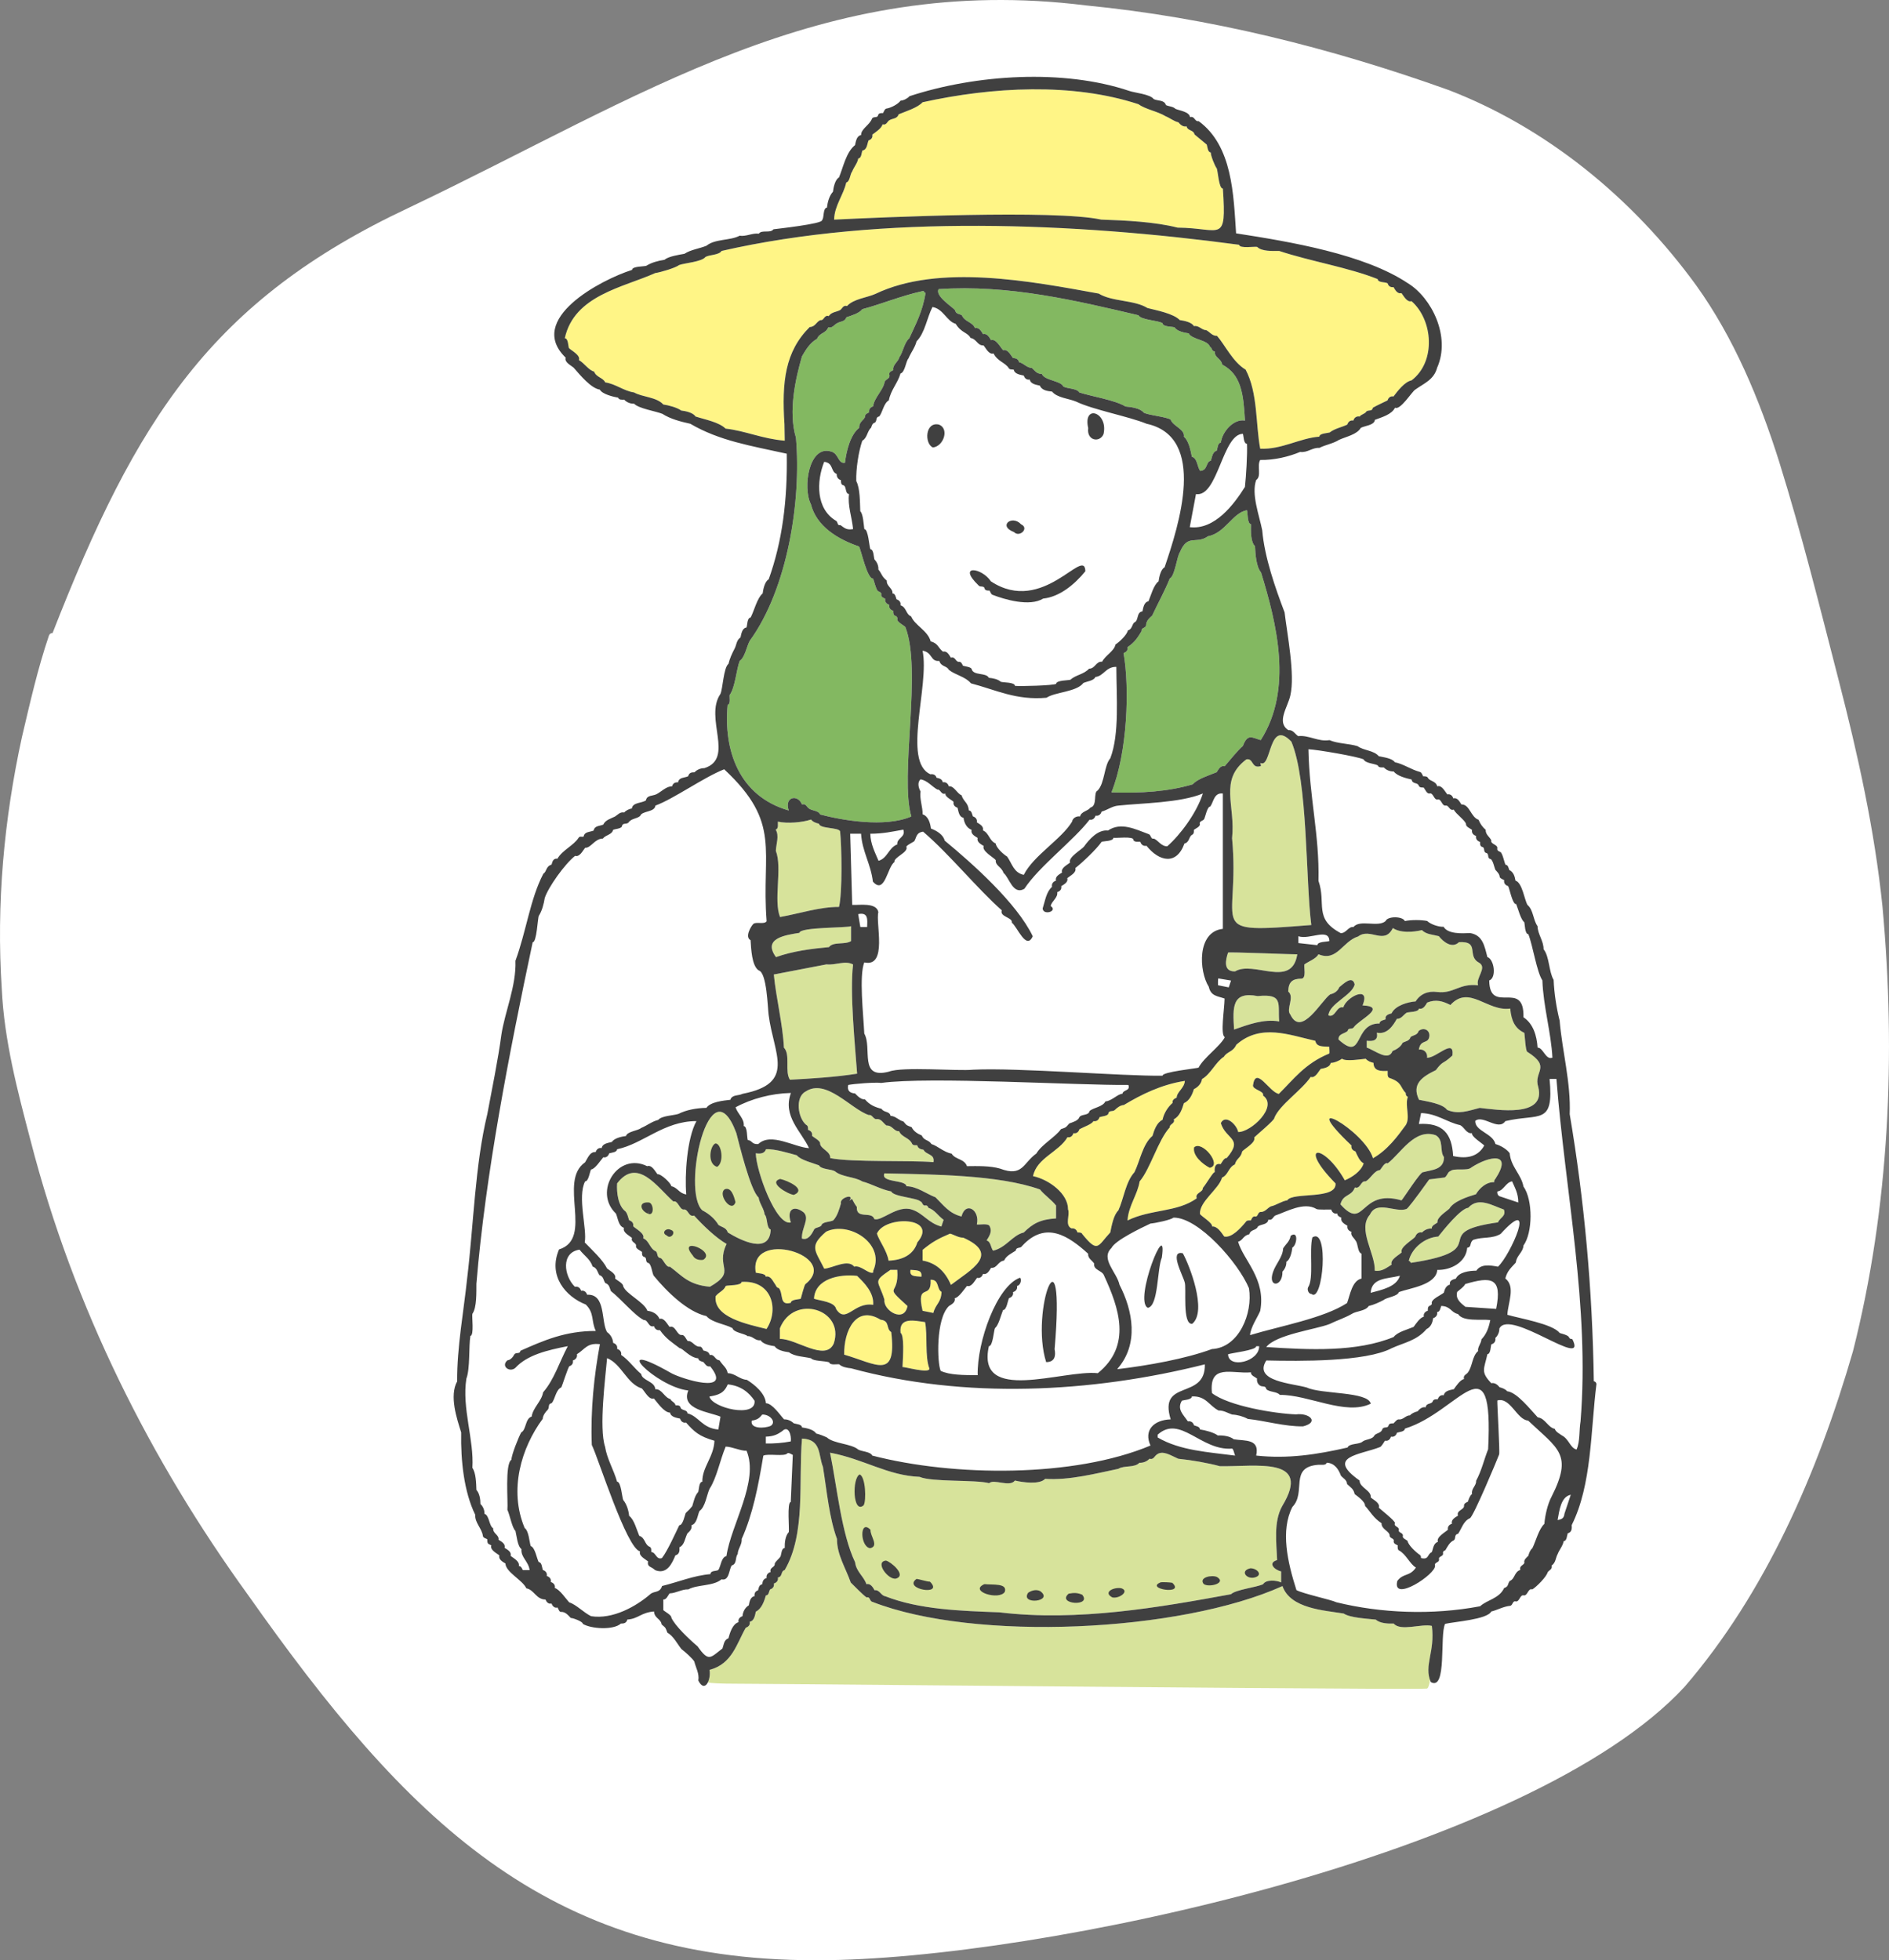 <?xml version="1.0" encoding="UTF-8"?><svg id="_レイヤー_2" xmlns="http://www.w3.org/2000/svg" viewBox="0 0 339.912 352.733"><rect x="0" y="0" width="339.912" height="352.733" fill="#808080" stroke="none"/><defs><style>.cls-1{fill:#d7e39b;}.cls-2{fill:#fff;}.cls-3{fill:#404040;}.cls-4{fill:#fff586;}.cls-5{fill:#83b861;}</style></defs><g id="_デザインメイン"><path class="cls-2" d="M146.69,352.732c-48.457.055-73.641-25.443-102.052-65.716-17.536-24.212-31.4-51.741-39.128-81.749-2.352-8.946-4.763-18.02-5.193-27.386-.998-15.216.405-30.444,3.622-45.207,1.453-6.165,2.846-12.363,4.877-18.329.104-.287.375-.453.642-.43,15.045-38.49,28.5-59.81,64.105-76.533C115.655,17.331,147.638-4.955,195.403.973c22.141,2.158,44.015,7.627,65.157,15.189,17.437,6.673,33.095,19.262,44.682,35.223,6.73,9.388,11.349,20.41,14.907,31.702,4.042,12.948,7.323,26.183,10.717,39.356,3.444,13.334,6.448,26.867,7.871,40.676,2.446,26.663,1.255,54.186-5.311,80.043-6.369,22.016-15.811,43.557-30.284,60.357-27.822,30.148-116.43,49.213-155.91,49.215-.184,0-.36,0-.542-.001Z"/><path class="cls-2" d="M287.271,249.031c-.035-.252-.231-.445-.476-.483-.244-16.697-1.725-32.624-4.338-48.065.234-5.646-1.376-11.469-1.81-16.83-.569-2.238-.982-4.904-1.083-7.328-.878-1.496-.745-4.196-1.808-5.521.01-1.522-1.06-2.681-1.087-4.149-.799-1.085-.739-2.934-1.808-3.816-.546-.904-.93-3.995-2.162-4.38-.128-.786-.372-1.556-1.115-1.902-.131-.349-.207-.939-.679-.951-.191-.323-.547-2.177-.94-2.299-.326-.135-.635-.289-.527-.69.058-.657-1.29-.726-1.085-1.394-.248-.585-1.077-1.051-1.013-1.9-.596-.526-.969-1.046-1.287-1.813-1.397-.453-1.599-2.816-3.089-2.755-.317-.496-.716-1.305-1.452-1.086-.159-.493-.531-.837-1.077-.722-.403-.464-.99-1.745-1.811-1.449-.272-.983-1.299-.898-1.655-1.485-.143-.341-.574-.327-.882-.318-.124-.233-.295-.762-.621-.799-1.562-.422-2.936-1.429-4.48-1.737-.461-.727-2.097-.905-2.888-1.085-.887-1.069-2.733-1.007-3.819-1.809-1.56-.476-3.556-.437-5.062-1.083-1.988.339-3.685-.94-5.619-.722-.576-.375-.952-1.184-1.771-1.082-2.198-1.41-.094-4.133.364-6.248.873-3.748-.579-11.043-1.037-14.935-1.649-4.338-3.609-9.878-4.026-14.778-.538-2.719-1.994-6.498-1.086-9.043,1.017-.666.094-2.579.724-3.608,2.527.043,5.089-.57,7.194-1.446,1.313.187,2.201-.827,3.449-.723,1.137-.582,2.481-.768,3.533-1.442,1.289-.591,3.221-.95,3.927-2.162.605-.365,2.464-.455,2.531-1.445,1.252-.471,3.029-.954,3.623-2.184.954.512,3.036-2.873,3.619-3.241,1.612-1.157,3.377-1.765,3.968-3.968,2.486-5.612-1.029-12.585-5.242-15.171-7.839-5.254-21.231-7.489-30.941-8.995-.468-6.922-.635-15.735-6.735-20.19-.739.143-.685-.984-1.555-.72-.105-.981-1.945-1.185-2.616-1.488-.446-.451-1.161-.414-1.722-.682-.31-.993-1.475-.698-2.205-1.088-.593-.861-3.446-1.128-4.347-1.446-11.859-4.003-27.634-2.989-39.588.936-.324.387-1.024.766-1.605.799-.443.63-1.716,1.305-2.561,1.432-.318.069-.446.576-.59.811-.302-.012-.74-.028-.879.314-.089.665-.815.202-1.105.664-.405,1.162-2.013,1.868-1.966,2.975-.815.133-.949,1.167-1.095,1.812-1.599,1.258-2.134,4.004-2.884,5.814-.708.382-.994,1.804-1.083,2.563-.665.738-.969,1.852-1.086,2.868-.777.086-.458,1.889-.889,2.263.132.661-8.297,1.571-8.739,1.634-.547.771-2.117.026-2.629.792-1.13-.165-2.312.555-3.449.363-1.698.916-4.426.534-5.978,1.807-1.291.528-2.803.692-3.953,1.446-1.059.196-2.837.451-3.616,1.087-1.126.164-2.329.492-3.248,1.069-.397.163-2.535.053-2.564.74-5.623,1.782-19.119,8.882-11.946,15.795-.284.826.952,1.387,1.43,1.799,1.154,1.323,3.133,3.733,4.719,3.953.408.823,2.458,1.307,3.292,1.448.133.438.731.361,1.087.36.409.456,1.111.763,1.775.722.852.889,3.88,1.339,5.103,1.832,1.47.942,3.282,1.394,5.019,1.784,5.262,3.079,10.886,3.956,17.357,5.388.141,8.355-.804,15.799-3.257,22.613-.705.37-.983,1.785-1.084,2.53-1.014.857-1.545,3.195-2.169,4.344-.629.026-.58,1.38-.733,1.777-.807.138-.936,1.154-1.083,1.795-.764.52-.699,1.37-1.079,2.05-.435.83-.858,1.736-1.084,2.7-.893.692-1.017,4.48-1.448,5.416-2.958,4.32,2.612,11.605-2.894,13.357-.659-.017-1.363.294-1.77.744-.593-.016-.965.104-1.145.714-.711.329-1.63.146-1.814,1.095-.575-.036-.907.163-1.085.722-1.006-.051-1.99,1.022-2.814,1.419-.693.343-1.713.133-1.88,1.099-.721.529-2.395.337-2.537,1.461-.482.068-1.07.366-1.38.722-.739-.14-1.138.398-1.643.724-.754.385-1.728.607-2.124,1.458-.658.288-1.563.17-1.721,1.064-.669.304-1.659.165-1.814,1.095-.291.113-.709-.14-.901.213-.889,1.391-2.938,2.232-3.809,3.765-.702-.119-.919.489-1.056,1.058-1.075.345-.829,1.235-1.482,1.651-2.369,4.514-3.069,10.365-5.017,15.655.172,4.518-1.909,9.21-2.531,13.304-.558,4.264-1.746,10.111-2.531,14.281-2.216,9.112-2.472,20.004-3.618,29.476-.621,5.995-1.854,12.451-1.809,18.624-1.445,2.616-.051,6.732.724,9.19-.094,5.103.5,10.667,2.53,14.827-.093,1.427,1.191,2.424,1.376,3.789.04.386.555.441.796.618-.002.248-.035.779.314.879l.408.205c-.289.842.966,1.397,1.448,1.819-.21.701.585,1.147,1.084,1.442.077,1.59,3.103,2.984,3.768,4.474,1.407.248,1.775,2.014,3.442,2.012.159.416.534.885,1.08.713.157.417.535.898,1.084.722.139.146.284.824.619.796.81-.063,1.336.653,1.781,1.101.265-.071,2.24.663,2.144,1.044,1.468.907,5.5,1.175,6.866-.046.553.016,1.002-.111,1.153-.724,1.976-.126,2.447-1.268,4.804-1.453.092,1.266,1.206,1.262,1.377,2.335.823.7.653.542,1.037,1.495,1.061.552,1.789,2.027,2.527,2.941.586.43,2.005,1.695,2.31,2.236.254,1.076.934,2.154.724,3.42,1.2,2.388,2.318-.197,2.019-1.922,4.09-1.062,4.885-4.755,6.523-7.583.507-.167.814-.531.709-1.08.819-.138.948-1.165,1.096-1.814,1.039-.489,1.505-1.862,1.813-2.917.562-.013.515-.744.76-1.082.494-.15.77-.537.672-1.058.502-.16.834-.536.722-1.085.906-.147.464-1.155,1.225-1.337,3.819-6.536,2.467-15.914,3.115-23.663,3.549.129,2.919,3.023,3.767,5.074.693,4.225,1.116,9.138,2.53,12.988-.025,2.819,1.581,5.262,2.48,7.846.742.709,2.073,2.131,2.852,2.68.657-.211.516.689,1.048.796,18.421,7.194,55.386,5.472,73.783-2.841,1.416,4.068,7.516,4.364,11.008,4.939,1.187.78,4.176.915,5.791,1.095.711.674,2.172.75,3.218.713,1.217,1.456,5.078-.041,6.863.418.612,4.671-1.486,7.104-.19,10.115,2.951,1.648,1.563-8.484,2.574-10.481,1.545-.378,7.564-.768,8.312-2.224,1.016-.233,2.19-.912,3.372-1.02.538-.081.424-.995,1.065-.785.675.04.728-1.325,1.446-1.087.692.022.733-1.35,1.496-1.085.74-.436,2.564-2.282,2.751-3.062.258-.428.92-.542.724-1.232.763-.519.707-1.378,1.084-2.059.288-.767.932-1.456,1.085-2.328.581-.011.587-1.042.733-1.421.73-.155.766-.86.712-1.473,3.64-7.262,3.39-16.937,4.455-25.394Z"/><path class="cls-1" d="M139.61,153.108c.026-1.137.664-2.755-.04-3.83.571-.122.369-1.023.402-1.428,1.716.377,4.364.156,5.969-.378.303.416.913.648,1.421.747.14.941,3.457.622,3.808,1.361.292,2.676.434,11.091-.199,13.616-3.515-.005-7.034,1.18-10.61,1.821-1.209-3.032.437-8.822-.751-11.908Z"/><path class="cls-1" d="M143.864,167.858c.022-1.06,8.789-.869,9.277-1.203v2.688c-1.103.716-3.197.041-3.972,1.087-3.055.287-6.456.693-9.535,1.801-2.496-3.419,1.758-3.974,4.229-4.373Z"/><path class="cls-1" d="M230.183,183.805c-2.801-.485-5.57.569-8.121,1.46-.26-4.07-.396-6.914,4.253-6.024,4.687-.474,3.597,1.397,3.868,4.565Z"/><path class="cls-1" d="M233.423,171.818c-1.036,6.085-7.82.98-11.18,2.978-2.204.071-1.695-2.133-1.26-3.384-.054-.148,12.441.365,12.46.317l-.02.088Z"/><path class="cls-1" d="M148.727,173.532c1.593.205,3.364-.77,4.778.025-.611,5.127.35,14.493.729,19.648-3.868.62-8.469.894-12.091,1.091-.993-1.483.146-4.515-1.085-5.779-.181-4.057-1.393-8.857-1.817-13.161l9.486-1.824Z"/><path class="cls-1" d="M232.372,133.452c2.999,7.065,2.548,24.968,3.59,33.002-19.647,1.555-12.711.788-14.261-15.629.648-5.923-2.412-10.443,2.571-14.177,1.335-.281.864,1.769,2.63,1.194l-.097-.559c2.017,1.104,1.448-8.132,5.565-3.831Z"/><path class="cls-1" d="M230.727,271.008c-1.604,2.842-1.016,6.772-.919,9.722-1.743.505-.49,1.772.724,2.038v1.986c-.813-.399-2.722-.57-3.241.315-1.281.592-4.944.976-5.786,1.806-12.719,2.334-27.593,4.963-41.677,3.255-7.016-.256-14.422-.497-20.53-2.892-.768-.099-1.025-1.225-1.927-1.082-.277-.51-.754-1.303-1.466-1.086-.469-1.426-1.831-2.238-2.039-3.953-2.461-5.143-3.257-13.6-4.506-19.712,6.106,1.145,10.345,4.112,16.109,4.346,2.2.971,10.045.481,12.519,1.138.86-.822,3.72.79,4.639-.473,1.39.33,4.421.774,5.439-.304,4.376.298,9.226-.989,13.179-1.807,1.044-.66,2.9-.137,3.786-1.087.675.046,1.392-.257,1.807-.722.725.225.898-.46,1.28-.723,1.092-.906,2.633.178,3.903.723,2.373.236,5.293.744,7.48,1.337,6.435.131,16.691-1.848,11.227,7.175Z"/><path class="cls-1" d="M256.762,303.856c-1.794.186-55.768-.293-91.479-.609-17.083-.152-30.39-.269-32.791-.269-2.872,0-4.378-.093-5.15-.216.311-.594.469-1.514.336-2.283,4.091-1.062,4.885-4.755,6.523-7.583.507-.167.814-.531.709-1.08.819-.138.948-1.165,1.097-1.814,1.039-.489,1.505-1.862,1.813-2.917.562-.013.514-.744.76-1.082.495-.15.77-.538.672-1.058.502-.159.834-.536.722-1.085.906-.147.464-1.155,1.225-1.337,3.819-6.537,2.467-15.914,3.115-23.663,3.549.129,2.919,3.023,3.767,5.074.693,4.225,1.116,9.139,2.53,12.988-.025,2.819,1.581,5.262,2.479,7.846.742.709,2.073,2.13,2.852,2.68.657-.211.516.689,1.048.796,18.421,7.194,55.386,5.472,73.783-2.841,1.416,4.068,7.516,4.363,11.008,4.939,1.187.78,4.176.915,5.79,1.095.711.674,2.172.75,3.219.713,1.217,1.456,5.078-.042,6.863.418.584,4.456-1.264,6.879-.315,9.706-.136.897-.355,1.545-.576,1.582Z"/><path class="cls-1" d="M259.84,208.218c-.002,2.308-2.182,2.269-3.739,2.714-.402-.283-3.67,4.908-3.911,5.069-7.616-2.198-6.509,5.716-10.984.718.462-1.906,1.991-1.367,2.589-3.043,1.025.349,1.047-1.26,1.904-1.085.883-.382,1.544-1.971,2.611-2.034.263-.265.869-1.503,1.394-1.218,2.355-1.8,4.849-6.366,8.643-5.062,1.526.886.65,2.878,1.493,3.943Z"/><path class="cls-1" d="M253.497,226.873c.576-2.383,2.997-4.228,5.302-4.358.92-1.152,4.034-5.062,5.399-5.176,1.825-2.031,4.308-.417,6.414.314.451,1.229-.718,1.428-1.058,2.309-13.113,1.824-.16,4.929-15.691,7.286-.054-.177-.191-.318-.366-.375Z"/><path class="cls-1" d="M269.057,212.176c-.162.133-.207.35-.192.552-1.385-.059-2.624,1.057-3.283,2.173-1.58.475-4.012,1.272-4.779,2.59-.545.522-2.317,1.578-2.138,2.498-.297.241-1.128.559-1.011,1.069-.659-.038-1.364.268-1.769.723-.61-.124-1.021.22-1.225.772-.423.531-2.832,1.895-2.43,2.805-.471.477-2.162,1.309-1.809,2.209-.917.548-1.745,1.298-3.041,1.085.107-3.127-3.176-7.461-.869-10.089,1.234-2.65,4.596-.291,6.558-1.004q.292,0,4.108-5.329l2.632-.329c.49.03.719-1.089,1.106-1.121.731-.714,3.122.035,3.867-.716,3.253-2.1,7.536-2.849,4.275,2.111Z"/><path class="cls-1" d="M118.047,225.189c-1.169-.496-1.172-1.888-2.305-2.359.339-.875-1.351-1.703-1.806-2.174.112-.549-.224-.915-.724-1.073-.209-.538-.277-1.18-.674-1.604-1.31-.982-1.61-3.389-1.495-5.031,3.642-4.79,7.217.66,10.124,3.258.811-.289,1.112,1.465,1.843,1.445.843-.168.872,1.433,1.886,1.084,1.566,1.718,3.899,3.998,5.851,5.107-2.096,4.34,1.953,4.863-2.999,7.702-3.906-.343-5.032-2.006-7.212-3.618-.624.26-1.192-1.336-1.634-1.521-.779-.119-.473-.788-.856-1.218Z"/><path class="cls-4" d="M192.182,217.633c.036-2.836-3.439-5.388-6.296-5.993.677-3.303,4.621-4.306,6.201-7.006.548.112.914-.224,1.073-.723.544.109.923-.208,1.081-.711.598-.344,2.305-.925,2.504-1.46.559.103.949-.185,1.112-.712.327-.138,1.42-.198,1.563-.596.117-.717.743-.335,1.156-.667.431-.444,1.064-.906,1.64-.918,3.142-1.885,6.735-3.688,10.992-4.347-.099,1.342-1.423,1.936-1.481,3.022-.413.162-.828.43-.723.938-.859.745-1.568,1.851-1.818,3.047-1.035.484-1.495,1.847-1.807,2.892-1.762,1.457-2.263,4.567-3.243,6.533-1.594,1.745-1.944,4.831-2.895,6.877-.864.824-1.201,2.72-1.457,3.971-2.28,2.415-2.165,3.822-5.018.313-.144-.342-.57-.326-.88-.313-.156-.523-.539-.808-1.08-.735-1.275-.588-.218-2.47-.621-3.413Z"/><path class="cls-1" d="M178.109,220.732c-.131-.701-1.888-.297-2.335-.398.591-2.618-2.029-4.238-2.758-1.435-2.222-.528-3.278-2.074-4.686-3.453-1.622-.604-3.363-1.983-5.213-1.98-.158-1.24-4.711-.596-3.978-2.324,8.732.202,20.582.25,27.996,2.897.825,1.026,2.084,1.851,2.894,2.89v2.322c-2.882.166-4.208.96-5.813,2.532-2.026.473-3.159,2.734-5.523,3.275-.416-.53-.408-1.686-1.167-1.828.47-.772,1.039-1.6.584-2.495Z"/><path class="cls-1" d="M157.316,219.352c-.449-1.482-3.301.142-3.134-2.178-.339-.413-.678-1.068-.873-1.444l-.462.328c1.032-1.344-1.825-.569-1.524.499-.286.991-.662,2.315-1.396,3.053-.629.288-1.51.214-2.033.674-.086.642-1.112.486-1.393.941-.412.826-1.075,2.047-2.209,1.641-.061-1.968,1.433-3.541.356-4.673-1.761-1.402-3.141-.596-2.34,1.779-2.641.707-6.244-9.254-6.313-12.446.745.115,1.553.109,1.846-.727,1.551-.103,4.318.757,5.542,1.091.656.858,2.961,1.401,3.985,1.807.411.763,2.227.65,2.892,1.084,1.262,1.043,3.528.956,4.895,1.809,1.762.472,3.369,1.454,5.225,1.808.332.949,4.672,1.132,5.263,1.809.334.039.34.807.84.721.315-.089.491.139.578.411,1.175.396,1.67,1.384,2.735,2.161l-.401,1.206c-2.338-.588-3.253-2.384-5.289-3.038-2.602-.92-5.572,2.236-6.789,1.685Z"/><path class="cls-1" d="M145.087,202.43c-1.511-1.202-2.057-4.979-.14-6.003,3.713-2.478,8.188,3.181,11.409,4.228.546-.169.8.75,1.316.723.9-.129,1.234.72,1.847,1.16,1.066-.078,1.352,1.114,2.266,1.012.47,1.129,1.868,1.137,2.359,2.303.181.289.616.223.903.228.144.596.611.719,1.13.81.461.959,2.085.723,1.792,2.234-4.276-.364-14.637.062-18.574-.725.082-1.248-1.812-1.667-1.828-2.648.069-.462-1.195-1.1-1.446-1.367.115-.547-.226-.917-.723-1.076.016-.306.026-.736-.311-.881Z"/><path class="cls-1" d="M132.501,203.894c.447,1.71,2.523,10.329,4.005,11.588.163,1.107.959,1.975,1.085,3.051.574.57.273,2.393,1.091,2.726-.177,4.564-5.4,1.945-7.714.521-.291-.92-1.121-.946-1.69-1.367-.63-1.074-1.698-2.006-2.89-2.612-3.816-3.467,1.329-26.774,6.113-13.908Z"/><path class="cls-2" d="M183.552,229.915c-4.165,1.475-7.764,11.528-7.625,17.541-2.573-.007-5.078-.016-6.661-.782-.618-1.361-.91-9.361,1.492-11.658.519-.321,1.23-.695,1.038-1.423.69-.023,1.804-1.738,2.208-2.198.827.286,1.395-.971,1.807-1.447.552.112.912-.223,1.076-.722.739.215,1.134-.58,1.455-1.084,1.108.09,1.197-1.167,2.342-1.312.351-.864,1.434-1.348,2.087-1.779.098-.734.848-.328,1.143-.838,4.255-4.628,8.373-1.798,11.9,1.396-.109.818.715,1.192,1.085,1.77-.214,1.185,1.466,1.223,1.767,2.151,2.683,5.823,5.052,12.576-1.12,17.568-6.32-.665-21.93,5.634-19.601-4.861.713.05.883-2.868,1.1-3.257.639-.475,1.098-2.407,1.446-3.246.648.043.857-1.772,1.082-2.148.505-.153.819-.536.71-1.079.522-.157.833-.558.722-1.114.565-.035.912-1.078.546-1.478Z"/><path class="cls-4" d="M162.051,239.838c-.324-2.898,2.484-2.201,4.411-1.933.472,2.271-.061,6.197.781,8.369.036.955-4.428-.343-4.846-.274.118-2.179.326-5.718-.346-6.162Z"/><path class="cls-4" d="M150.461,235.562c-.268-1.322-2.811-1.463-3.986-1.86.166-3.63,4.66-4.483,7.754-4.116,1.275,1.232,3.064,3.004,2.892,5.213-3.498-.553-4.891,3.524-6.66.763Z"/><path class="cls-4" d="M139.375,230.958c-.352-.529-.776-1.466-1.579-1.221-.031-.632-1.402-.581-1.801-.735-1.378-7.964,15.391-3.127,8.973,2.039-.239.089-.786,2.435-.881,2.666-.404.137-1.75.115-1.785.731-2.117.569-1.297-1.587-2.147-2.649-.512-.091-.499-.527-.78-.83Z"/><path class="cls-2" d="M225.035,240.225h-.104c.173-1.53,1.359-3.172,1.835-4.333,1.085-5.775-3.039-9.118-3.98-12.453.864-.212.891-1.102,2.012-1.337.25-.923,1.277-.641,1.563-1.415.577-.433,1.729-.265,1.878-1.227.7.221.837-.501,1.214-.725,2.031-.689,5.191-2.528,7.414-1.196.184.206,2.41.081,2.677.112.149.525.563.832,1.113.723-.052.422.416.607.723.753-.214.738.583,1.131,1.085,1.45-.112.551.222.919.723,1.081-.224.695.492,1.095.723,1.573.508.544.318,2.077,1.085,2.366v4.477c-1.704.359-2.077,2.997-2.6,4.403-4.205,2.742-12.034,4.134-17.362,5.745Z"/><path class="cls-4" d="M165.072,223.563c-.698,2.258-2.69,3.186-5.182,3.291-.267-1.782-1.726-3.608-2.095-4.872,1.429-3.313,11.213-3.051,7.277,1.581Z"/><path class="cls-4" d="M165.798,229.741c-1.189-.114-2.193-.002-1.957-1.243,1.188.099,2.122.01,1.957,1.243Z"/><path class="cls-4" d="M157.208,228.487c-.102.14-.09.343-.088.507-.841.311-2.233-1.402-3.41-1.066-1.13-1.445-3.859.257-5.391.372-1.67-3.367-2.765-3.991.332-6.668,4.022-1.945,10.542,2.039,8.557,6.855Z"/><path class="cls-4" d="M166.01,224.914c1.742-1.433,2.74-1.988,4.946-2.93.778.217,1.5.738,2.384.732,6.731,3.001,1.37,5.746-2.227,8.498-1.084-2.528-2.724-3.953-5.103-4.383v-1.916Z"/><path class="cls-4" d="M128.772,233.242c.674-.822,1.446-.948,1.824-1.841.42-.168,2.805-.028,2.853-.729,5.472-.361,6.785,4.976,4.482,8.473-3.455-.86-9.585-2.08-9.159-5.903Z"/><path class="cls-4" d="M140.333,239.031c2.483-6.275,11.739-3.432,9.701,2.718-1.491,3.376-6.788-.89-9.701-.813v-1.905Z"/><path class="cls-4" d="M151.906,243.763c-.085-4.358,2.185-8.98,6.549-6.286,1.738.197.917,1.595,1.92,2.228,1.017,8.69-2.668,5.749-8.468,4.058Z"/><path class="cls-4" d="M159.144,233.863c-1.086-3.549-2.237-3.108,1.08-5.36h1.234c.38,5.012-2.687,2.397,1.842,6.509-.574,3.146-4.419.829-4.156-1.149Z"/><path class="cls-4" d="M166.01,235.873c-1.22-5.317,1.637-1.763,1.448-5.591,1.61-.052,1.036,1.654,1.965,2.192-.085,1.992-1.049,2.126-1.473,3.787l-1.94-.387Z"/><path class="cls-2" d="M201.089,246.289c3.881-4.438,2.761-10.432.361-15.095-.466-2.234-3.49-4.675-1.452-6.621.665-1.385,5.349-3.615,7.017-4.402.7-.034,3.78-.669,4.128-1.066,4.498-.096,11.741,8.19,13.599,12.703.733,4.518-1.814,10.712-6.662,10.948-4.778,1.763-11.497,2.965-16.999,3.617l.008-.083Z"/><path class="cls-1" d="M276.804,195.619c1.404,5.573-7.482,4.062-10.544,3.742-2.034.521-3.806,1.236-5.866.36-.791-1.127-3.64-1.521-5.053-1.819-1.391-2.861.616-4.165,3.021-5.33,1.396-1.85,1.142-.911,2.99-2.641.391-3.25-2.941.528-4.571.398.162-.888-.59-1.618-1.473-1.456.308-1.845,1.487-1.022,1.835-2.114.372-1.287-.862-2.026-1.862-1.251-.239.785-.937.731-1.447,1.085-.241.774-.915.747-1.45,1.059-.329.758-1.173,1.226-1.804,1.474-.746,1.93-3.096-.077-4.647-.616v-1.235c1.131.143,2.127-.057,1.807-1.446,1.879.375,2.913-1.256,3.617-2.492.824.026,1.165-.738,1.763-1.106.41-.164,2.163-.075,2.204-.741.759.217,1.164-.557,1.492-1.085,1.554-.626,2.766-.278,4.174.438,3.377-3.706,6.641,1.239,10.765.646.19,2.18.859,3.586,2.531,4.366.09.288.216,3.295.538,3.411,4.455,2.809,1.039,3.521,1.98,6.353Z"/><path class="cls-1" d="M234.219,176.1c.866-.078.385-2.063.502-2.567.762-.539,2.089-1.008,2.53-1.817,3.346,1.401,4.316-2.339,7.141-3.205,2.18-1.649,4.687,1.621,6.241-1.516,1.35.919,3.637.758,5.244.373.724.792,2.036.815,3.027,1.091.8,1.014,2.381,2.295,3.631,1.078,3.876-.21,1.294,2.515,3.645,3.713,1.471.92-.683,2.688-.208,4.051-3.398-.404-4.329,1.542-7.333,1.209-1.699-.248-3.087.369-3.906,1.685-1.393.105-3.67.741-4.338,2.158-.537.132-1.236.369-1.058,1.074-.339.136-1.109.233-1.084.744-4.794-.072-2.81,7.066-7.385,2.895-.104-1.053,1.099-1.048,1.631-1.55.1-.658.783-.209,1.091-.646.86-1.322,6.156-3.724,1.592-3.953,1.533-3.715-2.886-1.58-3.467.361-1.254-.314-1.38,1.902-2.677,1.446.133-2.143,4.313-3.626,4.723-5.596-.426-1.711-2.023-.069-2.755.501-.311.764-.945,1.138-1.644,1.297-1.599,1.11-5.19,7.826-7.172,3.642-.854-.964.836-3.134-.385-4.151.052-1.716.719-2.304,2.414-2.316Z"/><path class="cls-4" d="M250.017,193.97c2.339.795,1.856,1.61,2.937,2.704-.034.292.091.603.379.694-.57,1.587.494,3.718-.379,5.089-1.487,2.038-3.281,4.486-5.894,5.967-1.481-5.026-14.149-12.082-3.872-2.301-.108.538.218.907.712,1.064.34.742.763,1.807,1.482,2.149-.437,1.463-2.182,2.554-3.393,3.058-3.857-6.831-8.671-6.579-1.67.555.244,3-7.741,1.497-8.688,3.046-1.07.167-1.941.873-2.946,1.084-.585.253-1.052,1.071-1.9,1.013-.509.082-.398.982-.993.795-.399-.028-.569.433-.712.723-.288,0-.718-.052-.89.243-.895,1.103-2.574,2.958-3.899,2.652-.545-.727-1.21-1.88-2.204-1.808.205-.59-1.966-1.863-2.169-2.255-.1-2.271,3.41-4.454,3.979-6.542,1.121-.458,1.144-1.872,2.303-2.356.297-1.139,1.086-1.143,1.323-2.348.466-.528,2.512-1.609,2.16-2.521.176-.216,3.815-3.235,3.617-3.508.952-2.371,4.945-4.983,6.549-7.383.824.282,1.388-.965,1.799-1.439.625-.123,1.676-.289,1.8-1.083.647.018,1.647-.458,2.045-.752.623.555,3.483.076,4.265.008.32.394.889.63,1.393.736.021,1.524,1.323,1.497,2.549,1.453.026.364-.134,1.091.319,1.262Z"/><path class="cls-4" d="M202.896,219.527c.182-2.571,1.813-4.598,2.17-6.939,1.917-2.233,3.366-7.53,5.426-9.722-.099-.63,1.015-.64.723-1.459,1.038-.482,1.506-1.845,1.817-2.892,1.013-.436,1.524-1.587,1.799-2.527.704-.331,1.365-1.009,1.457-1.811,1.608-.929,2.437-3.066,3.952-4.027.561-.938,1.616-.822,2.223-2.15,4.372-3.872,9.494-1.768,14.216-.713.243,1.108,1.209.988,2.531,1.076-.075.048.11,1.283-.058,1.233-4.345,1.796-6.344,4.589-9.03,7.244-1.701-.257-4.148-5.178-4.654-1.535-.059.799,2.085.993,1.809,1.829,2.799,2.019-2.23,6.634-4.471,6.568-.269-1.346-2.312-3.261-3.124-1.606.913,3.004,4.137,2.687,1.072,6.273-.519-.016-.85.78-1.107,1.12-1.017-.251-1.149.676-1.05,1.445-.207-.218-1.505,2.069-2.16,2.841.078.785-1.457.848-1.093,1.86-3.578,2.567-8.199,1.9-12.457,3.986l.01-.093Z"/><path class="cls-4" d="M150.1,39.435c.061-2.421,1.731-4.469,2.169-6.581.713-.219.658-1.497,1.083-2.007.286-.769.934-1.457,1.086-2.332.579-.008.59-1.042.733-1.42.897-.163.838-1.185,1.124-1.828.493-.154.77-.529.674-1.049.531-.391,1.696-1.142,1.837-1.846.698.223.839-.502,1.214-.724.589-.374,1.435-.24,1.673-1.071,1.323-.552,3.419-1.179,4.315-2.175,12.544-2.774,26.981-3.554,38.858.354,1.24.918,3.458,1.28,4.895,2.171.754.291,1.438.888,2.283,1.082.355.432.856.872,1.462.724.249.889,1.219.569,1.446,1.464l2.192,1.822c.131.369.163,1.405.73,1.411-.063.456.756,2.527,1.063,2.85.218.4.376,3.701,1.112,3.657.675,10.077-.314,7.082-8.15,7.025-4.07-1.042-9.265-1.292-13.74-1.445-8.409-1.814-39.643-.403-48.068.004l.008-.087Z"/><path class="cls-4" d="M141.159,76.384c.022,1.006.044,1.993.05,2.916-4.051-.328-7.027-1.766-10.643-2.172-1.226-1.189-3.718-1.625-5.424-2.184-.403-.694-1.801-.985-2.565-1.07-.701-.537-2.281-.954-3.222-1.086-1.211-1.359-3.749-1.305-5.262-2.169-1.84-.256-3.317-1.547-5.19-1.808-.352-.839-1.635-.92-1.992-1.943-1.023-.269-1.709-1.473-2.738-2.072.333-.877-1.346-1.693-1.803-2.165-.128-.382-.119-1.757-.737-1.768,1.683-7.739,10.589-9.158,16.276-11.729.955-.134,3.636-.924,4.306-1.446.934-.351,4.083-.574,4.733-1.447.677-.414,2.464-.332,2.89-1.085,28.863-6.605,63.655-5.068,93.132-1.109.105.735,2.821.257,3.263.386.755.815,2.795.738,3.949.723,5.676,1.881,12.498,2.977,17.717,5.063.09.7,1.364.48,1.796.767.148.513.535.763,1.056.677.31.533.714,1.275,1.442,1.087.398.519.992,1.697,1.806,1.446,3.866,3.397,4.441,10.878,0,14.253-1.228.226-2.528,1.942-3.253,2.895-.543-.111-.907.214-1.066.708-.853.427-1.831.851-2.65,1.321-.111.703-.746.346-1.156.665-.244.468-.981.514-1.199.919-.565-.115-.993.182-1.15.725-.547-.119-.928.223-1.085.722-1.057.506-2.261.701-3.179,1.423-.37.124-1.84.135-1.848.746-3.573.28-6.773,2.347-10.645,2.171-.844-4.425-.399-10.028-2.627-14.23-2.293-1.352-3.739-4.49-5.151-6.084-.862.061-1.341-.757-1.945-1.023-.804.007-1.294-.9-2.215-.723-.367-.707-1.786-.985-2.53-1.085-1.153-1.188-4.188-1.752-5.821-2.17-2.362-1.482-6.386-1.115-8.774-2.601-11.969-2.165-28.71-5.449-40.206.071-1.46.656-3.925.884-5.076,2.169-.716-.215-.861.478-1.243.723-.679.378-1.537.323-2.056,1.086-.843-.273-.81.86-1.496.722-.787.343-.901,1.206-1.926,1.251-4.417,4.382-5.051,9.838-4.54,17.533Z"/><path class="cls-5" d="M217.707,62.36c.508.346.259.837.89.877-.111,1.11,1.149,1.256,1.331,2.37,3.458,1.801,3.826,5.374,4.096,10.076-2.001-.374-4.104,1.977-4.342,3.981-.58.011-.587,1.041-.733,1.42-.811.259-.828,1.171-1.076,1.83-.938.155-.487,1.739-1.922,1.824-.565-.855-.473-2.246-1.482-2.545-.218-1.086-.564-2.9-1.446-3.614.26-1.307-2.025-1.937-2.368-3.064-.723-.509-4.192-.821-4.873-1.279-.573-.777-2.306-1.01-3.253-1.084-1.857-1.16-6.155-1.823-8.322-2.533-.408-.765-2.224-.644-2.884-1.084-.469-1.049-3.38-1.05-3.843-2.243-.943-.008-1.246-.584-1.81-1.085-.933-.018-1.44-.846-2.28-1.024-.162-.551-.546-.749-1.088-.737-.417-.484-.961-1.697-1.788-1.421-.475-.46-1.294-2.144-2.173-1.808-.315-.498-.715-1.299-1.446-1.084-.312-.493-.716-1.301-1.445-1.084-.484-1.151-1.848-1.114-2.36-2.305-.599-.375-.998-.121-1.268-.969-.577-.646-3.618-2.539-2.919-3.747,12.601-.858,24.791,2.074,35.96,4.701.457.882,3.629.907,4.343,1.446.038.663,1.757.573,2.165.734.388.69,1.779.976,2.526,1.074.531,1.112,3.408,1.167,3.809,2.378Z"/><path class="cls-5" d="M225.83,98.276c.059,1.356.21,3.734,1.085,4.726,2.846,9.284,5.765,21.026-.049,30.177-1.561-.422-2.347-1.25-3.219,1.057-.942.794-2.294,2.525-3.281,3.647-.724-.218-1.119.585-1.432,1.074-1.317.553-3.436,1.174-4.312,2.18-4.399,1.314-9.428,1.637-14.623,1.446,2.881-7.158,3.291-18.804,2.175-25.072.504-.163.834-.525.724-1.076,1.31-.853,1.85-1.766,2.53-2.892-.134-.592.7-.495.796-.994.006-.819.587-1.316,1.101-1.779,1.041-2.227,2.296-4.494,3.167-6.672.905-.39,1.299-4.002,1.808-4.698,1.417-3.434,2.898-1.374,5.06-2.894,3.151-.618,4.401-4.213,7.014-4.699.169.426.041,2.466.731,2.518-.013,1.161-.094,3.192.723,3.953Z"/><path class="cls-5" d="M130.933,126.843c.585-.155.297-1.368.361-1.779.987-1.307,1.229-4.672,1.808-6.137.942-.618,1.284-2.699,1.807-3.617,6.777-9.304,9.308-25.102,8.318-36.53-1.429-4.727-.052-10.758,1.084-14.664.669-1.146,1.402-2.412,2.717-3.158.448-1.109,1.54-.909,2.02-2.062.689.232,1.092-.499,1.566-.723.592-.378,1.436-.241,1.676-1.075.942-.329,2.297-.698,2.865-1.457,3.733-1.011,7.039-2.434,11.028-3.298.052.177.188.318.362.376-.558,3.488-1.811,5.661-2.917,8.139-.932.808-1.103,2.456-1.809,3.456-.163.764-1.261,1.352-1.082,2.298-.296.146-.751.307-.724.711.242.81-.484.811-.811,1.326-.267,1.613-1.864,2.824-2.096,4.478-.503.155-.82.538-.711,1.08-.29.135-.753.315-.723.71-.136.716-1.089.857-1.064,2.067-1.593,1.229-2.312,4.187-2.565,6.291-1.28.215-1.102-1.666-2.489-2.021-4.018-1.238-5.14,6.52-3.644,9.461,1.001,3.97,4.78,6.296,8.664,7.617.39.664,1.442,5.834,2.533,5.789.149.292.57,2.176.935,2.276.26.114.656.27.524.636-.028.399.433.569.723.712-.115.551.22.926.724,1.084-.115.549.221.928.724,1.085-.017.307-.024.735.312.879.312.074.494.332.409.656-.06.47,1.191,1.093,1.448,1.366,3.061,7.733-1.065,26.855,1.084,34.107-4.804,2.064-12.562.656-16.428-.362-.22-.714-1.498-.659-2.009-1.084-.375-.242-.536-.943-1.242-.721-.781-1.928-3.24-1.346-2.377,1.092-9.024-2.596-11.751-10.894-11.003-19.004Z"/><path class="cls-3" d="M130.421,214.005c-1.352.89,1.256,4.415,1.923,2.312-.264-1.019-.748-2.764-1.923-2.312Z"/><path class="cls-3" d="M195.816,77.048c-.306,2.223,2.037,2.696,2.75,1.087.926-3.941-3.753-5.523-2.75-1.087Z"/><path class="cls-3" d="M128.725,205.762c-.99.43-1.491,3.693.315,4.209,1.333-.79.787-4.279-.315-4.209Z"/><path class="cls-3" d="M188.248,245.105c1.551.006,1.76-1.123,1.521-2.324,2.026-23.615-4.49-7.03-1.521,2.324Z"/><path class="cls-3" d="M176.078,105.342c.327.401,1.01-.046,1.109.612.145.343.571.326.881.314.145.252.279.747.62.799,2.019.774,6.567,2.162,9.016.648,2.99-.318,5.648-2.54,7.6-4.921-.135-4.614-7.584,8.025-16.996,1.819-1.661-2.524-6.138-3.049-2.229.727Z"/><path class="cls-3" d="M182.472,95.75c.977,1.029,2.799-.703,1.258-1.408-1.605-1.755-4.233.288-1.258,1.408Z"/><path class="cls-3" d="M167.887,80.524c1.952-.256,2.945-3.399,1.078-4.12-2.515-.591-2.651,3.477-1.078,4.12Z"/><path class="cls-3" d="M187.184,286.32c-.828-.421-1.733-.018-2.176.292-1.498,2.234,4.709,1.605,2.176-.292Z"/><path class="cls-3" d="M156.641,275.281c-1.992-2.041-1.897,3.064-.067,3.31,1.668-.375-.016-2.18.067-3.31Z"/><path class="cls-3" d="M155.407,270.865c.502-.822.355-5.147-.712-5.54-1.39.615-1.249,7.22.712,5.54Z"/><path class="cls-3" d="M159.415,280.824c-2.091.209.471,3.592,1.841,3.225,1.944-.611-1.039-3.085-1.841-3.225Z"/><path class="cls-3" d="M192.3,286.771c-2.256,1.924,4.243,2.392,2.436.192-.834-.352-1.416-.378-2.436-.192Z"/><path class="cls-3" d="M206.544,235.335c1.936-.304,1.653-7.037,2.52-9.038,1.114-7.75-5.123,7.785-2.52,9.038Z"/><path class="cls-3" d="M167.345,284.616c-.512.012-1.998-.47-2.417-.502-2.611,1.848,5.07,3.15,2.417.502Z"/><path class="cls-3" d="M140.394,212.151c-2.309.651,1.552,2.826,2.466,2.859,2.357-1.005-1.145-2.568-2.466-2.859Z"/><path class="cls-3" d="M217.674,210.137c2.335-.409-1.38-5.012-2.802-3.672-.291,1.483,1.524,3.008,2.802,3.672Z"/><path class="cls-3" d="M124.653,225.907c.358.697,1.137.91,1.896.787,2.419-1.545-4.829-4.318-1.896-.787Z"/><path class="cls-3" d="M213.174,230.743c.359.863-.486,7.733,1.369,7.463,2.756-2.299-.582-10.708-1.707-12.691-2.525-.577.037,4.004.339,5.228Z"/><path class="cls-3" d="M116.687,216.379c-1.84-.136-1.47,1.463-.109,2.006.003,0,.256-.474.261-.469l-.23.485c1.205.54,1.008-2.054.077-2.023Z"/><path class="cls-3" d="M230.765,228.817c.43-.429.746-1.101.701-1.766.712-.38.995-1.806,1.086-2.566.805-.385,1.159-3.145-.314-2.103-.144,1.002-.89,1.502-1.346,2.252-.082,1.594-1.303,2.756-1.808,4.224-1.036,2.908,1.757,2.771,1.681-.042Z"/><path class="cls-3" d="M235.982,232.842c2.087,1.749,3.219-12.153.171-10.178-.621,2.375.303,7.432-.774,8.986-.202.417.081,1.195.603,1.192Z"/><path class="cls-3" d="M177.141,285.058c-2.915,1.274,2.679,2.994,3.666,1.384.506-1.595-2.16-1.22-3.666-1.384Z"/><path class="cls-3" d="M119.998,222.327c.695.778,1.793-.698.716-1.011-.829-.459-1.816.552-.716,1.011Z"/><path class="cls-3" d="M287.271,249.031c-.035-.252-.231-.445-.476-.483-.244-16.697-1.725-32.624-4.338-48.065.234-5.646-1.376-11.469-1.81-16.83-.569-2.238-.982-4.904-1.083-7.328-.878-1.496-.745-4.196-1.808-5.521.01-1.522-1.06-2.681-1.087-4.149-.799-1.085-.739-2.934-1.808-3.816-.546-.904-.93-3.995-2.162-4.38-.128-.786-.372-1.556-1.115-1.902-.131-.349-.207-.939-.679-.951-.191-.323-.547-2.177-.94-2.299-.326-.135-.635-.289-.527-.69.058-.657-1.29-.726-1.085-1.394-.248-.585-1.077-1.051-1.013-1.9-.596-.526-.969-1.046-1.287-1.813-1.397-.453-1.599-2.816-3.089-2.755-.317-.496-.716-1.305-1.452-1.086-.159-.493-.531-.837-1.077-.722-.403-.464-.99-1.745-1.811-1.449-.272-.983-1.299-.898-1.655-1.485-.143-.341-.574-.327-.882-.318-.124-.233-.295-.762-.621-.799-1.562-.422-2.936-1.429-4.48-1.737-.461-.727-2.097-.905-2.888-1.085-.887-1.069-2.733-1.007-3.819-1.809-1.56-.476-3.556-.437-5.062-1.083-1.988.339-3.685-.94-5.619-.722-.576-.375-.952-1.184-1.771-1.082-2.198-1.41-.094-4.133.364-6.248.873-3.748-.579-11.043-1.037-14.935-1.649-4.338-3.609-9.878-4.026-14.778-.538-2.719-1.994-6.498-1.086-9.043,1.017-.666.094-2.579.724-3.608,2.527.043,5.089-.57,7.194-1.446,1.313.187,2.201-.827,3.449-.723,1.137-.582,2.481-.768,3.533-1.442,1.289-.591,3.221-.95,3.927-2.162.605-.365,2.464-.455,2.531-1.445,1.252-.471,3.029-.954,3.623-2.184.954.512,3.036-2.873,3.619-3.241,1.612-1.157,3.377-1.765,3.968-3.968,2.486-5.612-1.029-12.585-5.242-15.171-7.839-5.254-21.231-7.489-30.941-8.995-.468-6.922-.635-15.735-6.735-20.19-.739.143-.685-.984-1.555-.72-.105-.981-1.945-1.185-2.616-1.488-.446-.451-1.161-.414-1.722-.682-.31-.993-1.475-.698-2.205-1.088-.593-.861-3.446-1.128-4.347-1.446-11.859-4.003-27.634-2.989-39.588.936-.324.387-1.024.766-1.605.799-.443.63-1.716,1.305-2.561,1.432-.318.069-.446.576-.59.811-.302-.012-.74-.028-.879.314-.089.665-.815.202-1.105.664-.405,1.162-2.013,1.868-1.966,2.975-.815.133-.949,1.167-1.095,1.812-1.599,1.258-2.134,4.004-2.884,5.814-.708.382-.994,1.804-1.083,2.563-.665.738-.969,1.852-1.086,2.868-.777.086-.458,1.889-.889,2.263.132.661-8.297,1.571-8.739,1.634-.547.771-2.117.026-2.629.792-1.13-.165-2.312.555-3.449.363-1.698.916-4.426.534-5.978,1.807-1.291.528-2.803.692-3.953,1.446-1.059.196-2.837.451-3.616,1.087-1.126.164-2.329.492-3.248,1.069-.397.163-2.535.053-2.564.74-5.623,1.782-19.119,8.882-11.946,15.795-.284.826.952,1.387,1.43,1.799,1.154,1.323,3.133,3.733,4.719,3.953.408.823,2.458,1.307,3.292,1.448.133.438.731.361,1.087.36.409.456,1.111.763,1.775.722.852.889,3.88,1.339,5.103,1.832,1.47.942,3.282,1.394,5.019,1.784,5.262,3.079,10.886,3.956,17.357,5.388.141,8.355-.804,15.799-3.257,22.613-.705.37-.983,1.785-1.084,2.53-1.014.857-1.545,3.195-2.169,4.344-.629.026-.58,1.38-.733,1.777-.807.138-.936,1.154-1.083,1.795-.764.52-.699,1.37-1.079,2.05-.435.83-.858,1.736-1.084,2.7-.893.692-1.017,4.48-1.448,5.416-2.958,4.32,2.612,11.605-2.894,13.357-.659-.017-1.363.294-1.77.744-.593-.016-.965.104-1.145.714-.711.329-1.63.146-1.814,1.095-.575-.036-.907.163-1.085.722-1.006-.051-1.99,1.022-2.814,1.419-.693.343-1.713.133-1.88,1.099-.721.529-2.395.337-2.537,1.461-.482.068-1.07.366-1.38.722-.739-.14-1.138.398-1.643.724-.754.385-1.728.607-2.124,1.458-.658.288-1.563.17-1.721,1.064-.669.304-1.659.165-1.814,1.095-.291.113-.709-.14-.901.213-.889,1.391-2.938,2.232-3.809,3.765-.702-.119-.919.489-1.056,1.058-1.075.345-.829,1.235-1.482,1.651-2.369,4.514-3.069,10.365-5.017,15.655.172,4.518-1.909,9.21-2.531,13.304-.558,4.264-1.746,10.111-2.531,14.281-2.216,9.112-2.472,20.004-3.618,29.476-.621,5.995-1.854,12.451-1.809,18.624-1.445,2.616-.051,6.732.724,9.19-.094,5.103.5,10.667,2.53,14.827-.093,1.427,1.191,2.424,1.376,3.789.04.386.555.441.796.618-.002.248-.035.779.314.879l.408.205c-.289.842.966,1.397,1.448,1.819-.21.701.585,1.147,1.084,1.442.077,1.59,3.103,2.984,3.768,4.474,1.407.248,1.775,2.014,3.442,2.012.159.416.534.885,1.08.713.157.417.535.898,1.084.722.139.146.284.824.619.796.81-.063,1.336.653,1.781,1.101.265-.071,2.24.663,2.144,1.044,1.468.907,5.5,1.175,6.866-.046.553.016,1.002-.111,1.153-.724,1.976-.126,2.447-1.268,4.804-1.453.092,1.266,1.206,1.262,1.377,2.335.823.7.653.542,1.037,1.495,1.061.552,1.789,2.027,2.527,2.941.586.43,2.005,1.695,2.31,2.236.254,1.076.934,2.154.724,3.42,1.2,2.388,2.318-.197,2.019-1.922,4.09-1.062,4.885-4.755,6.523-7.583.507-.167.814-.531.709-1.08.819-.138.948-1.165,1.096-1.814,1.039-.489,1.505-1.862,1.813-2.917.562-.013.515-.744.76-1.082.494-.15.77-.537.672-1.058.502-.16.834-.536.722-1.085.906-.147.464-1.155,1.225-1.337,3.819-6.536,2.467-15.914,3.115-23.663,3.549.129,2.919,3.023,3.767,5.074.693,4.225,1.116,9.138,2.53,12.988-.025,2.819,1.581,5.262,2.48,7.846.742.709,2.073,2.131,2.852,2.68.657-.211.516.689,1.048.796,18.421,7.194,55.386,5.472,73.783-2.841,1.416,4.068,7.516,4.364,11.008,4.939,1.187.78,4.176.915,5.791,1.095.711.674,2.172.75,3.218.713,1.217,1.456,5.078-.041,6.863.418.612,4.671-1.486,7.104-.19,10.115,2.951,1.648,1.563-8.484,2.574-10.481,1.545-.378,7.564-.768,8.312-2.224,1.016-.233,2.19-.912,3.372-1.02.538-.081.424-.995,1.065-.785.675.04.728-1.325,1.446-1.087.692.022.733-1.35,1.496-1.085.74-.436,2.564-2.282,2.751-3.062.258-.428.92-.542.724-1.232.763-.519.707-1.378,1.084-2.059.288-.767.932-1.456,1.085-2.328.581-.011.587-1.042.733-1.421.73-.155.766-.86.712-1.473,3.64-7.262,3.39-16.937,4.455-25.394ZM235.444,134.826c1.579.057,8.877,1.316,9.923,1.821.351.724,1.919.74,2.56,1.084.131.44.731.362,1.087.362.407.457,1.11.765,1.774.724.611.816,2.168,1.218,3.224,1.453.14.892,1.079.453,1.288,1.124.145.342.564.326.873.314.258.297.552,1.12,1.026,1.087.719-.234.769,1.12,1.446,1.083.722-.236.768,1.124,1.446,1.087.683-.141.663,1.002,1.507.721.352.783,2.141,1.979,2.203,2.626-.054.452.817.796,1.085,1.027-.113.552.225.917.724,1.08-.113.55.219.922.722,1.083-.015.309-.026.735.314.879.655.096.197.842.722,1.085.658.095.199.845.727,1.087.516-.045.827,1.659.98,1.958.304.355.736.715.785,1.271.078.318.571.447.812.592-.115.535.211.927.711,1.077.214.319.786,3.358,1.441,3.233.353.839.817,2.79,1.452,3.247.122.35.099,2.172.735,2.169.801,1.968,1.514,6.805,2.531,8.315.157,4.649,1.56,9.329,1.808,13.905-1.222.496-1.652-1.828-2.672-1.808-.145-2.169-.787-4.307-2.54-5.457.168-6.973-6.082-.3-6.162-6.627,1.35-.463.906-3.818-.334-4.21-.518-1.984-.823-3.949-3.111-4.319-1.454.07-3.997.2-4.765-1.132-.932.056-2.396-.482-2.945-1.038-.946-.216-2.958-.238-4.024.011-.397-.898-3.127-.903-3.457-.011-1.334,1.22-4.664-.351-5.789,1.085-.919-.136-1.28,1.103-2.281,1.101-4.955-2.618-2.574-5.327-4.019-9.412.193-8.255-1.63-14.912-1.807-23.676ZM276.804,195.619c1.404,5.573-7.482,4.062-10.544,3.742-2.034.521-3.806,1.236-5.866.36-.791-1.127-3.64-1.521-5.053-1.819-1.391-2.861.616-4.165,3.021-5.33,1.396-1.85,1.142-.911,2.99-2.641.391-3.25-2.941.528-4.571.398.162-.888-.59-1.618-1.473-1.456.308-1.845,1.487-1.022,1.835-2.114.372-1.287-.862-2.026-1.862-1.251-.239.785-.937.731-1.447,1.085-.241.774-.915.747-1.45,1.059-.329.758-1.173,1.226-1.804,1.474-.746,1.93-3.096-.077-4.647-.616v-1.235c1.131.143,2.127-.057,1.807-1.446,1.879.375,2.913-1.256,3.617-2.492.824.026,1.165-.738,1.763-1.106.41-.164,2.163-.075,2.204-.741.759.217,1.164-.557,1.492-1.085,1.554-.626,2.766-.278,4.174.438,3.377-3.706,6.641,1.239,10.765.646.19,2.18.859,3.586,2.531,4.366.09.288.216,3.295.538,3.411,4.455,2.809,1.039,3.521,1.98,6.353ZM255.49,279.797c-.732-.498-2.076-1.742-2.217-2.527-.239-.22-1.022-.488-.831-.923.053-.597-.907-.488-.724-1.084.015-.614-.951-.513-.723-1.191.166-.333-2.719-2.56-2.892-2.789.284-.823-.973-1.394-1.446-1.806.155-1.302-2.021-1.773-2.011-3.064-6.16-4.34.052-4.599,3.662-6.016.293-.077.741-.937.915-1.157.549.12.917-.228,1.077-.723.544.118.924-.216,1.08-.715.373-.119,1.413-.171,1.42-.733,9.791-2.989,15.992-16.429,14.978,3.714-.748,1.903-1.179,3.867-2.166,5.684.075.884-.917,1.384-.724,2.363-.417.33-.573.882-.752,1.395-.292.128-.719.314-.695.697.096.773-1.438.825-1.084,1.813-.505.3-1.299.731-1.085,1.455-.499.146-.835.535-.723,1.073-.455.432-2.15,1.33-1.807,2.181-.81.266-.84,1.172-1.087,1.838-.905.414-.455,1.438-1.958,1.083.016-.209-.031-.434-.205-.568ZM266.571,241.016c-.032.733-.729,1.379-.599,2.104-1.07.888-1.008,2.732-1.81,3.818-.223.374-.943.515-.722,1.212-.69.132-1.458,1.31-1.836,1.829-.663.154-1.66.271-1.807,1.094-.557-.11-.921.218-1.085.725-.312-.011-.731-.03-.879.309-.199.665-1.166.25-1.29,1.135-.606-.148-1.108.292-1.463.723-.486.126-1.048.336-1.365.723-.792-.01-1.22.839-2.017.724-.346-.035-.728.538-.957.725-.302-.017-.724-.02-.864.312-.094.658-.812.203-1.103.661-.202.775-1.007.725-1.43,1.146-.378.811-1.511.67-2.141,1.135-.567.57-2.384.28-2.725,1.085-5.461,1.255-10.713,2.068-16.435,1.446.668-3.054-1.975-2.599-4.034-2.931-.691-.564-1.905-.729-2.875-.685-.692-.541-2.282-.952-3.217-1.086.016-.51-.712-.599-1.062-.736-.159-.521-.555-.817-1.106-.711-.768-1.158-2.025-2.163-1.082-3.716.399-.161,1.772-.156,1.799-.778,2.577-.117,3.083,1.681,4.818,2.536.89-.034,1.621.453,2.416.723.988.051,2.014.34,2.83.788,3.09.327,6.703,1.4,9.952,1.341,2.978-.752,1.137-2.476-1.285-2.154-3.717-.131-12.107-1.489-15.116-3.834-.557-5.39,3.595-3.416,7.028-3.733-.129.528.789.86,1.085,1.117-.067.491.091.961.513,1.248.387.331,1.041-.059,1.149.648.513.57,1.953.422,2.436,1.046,5.155-.055,11.834,3.787,16.366,1.584-.478-2.221-8.926-1.682-11.489-2.902-2.578-.759-9.734-1.097-7.305-4.878,5.923.138,17.864.273,22.566-2.205,2.151-.994,4.479-1.332,6.265-3.442.756-.351,1.085-1.152,1.183-1.958.503-.149.834-.565.712-1.11.52.02.607-.74.748-1.094,1.728.051,1.745,1.19,3.021,1.457.909,1.419,4.123.886,5.803,1.08-.293,1.509-.716,2.55-1.589,3.477ZM222.246,261.927c-4.831-.632-9.919-.898-13.926-3.259v-.511c4.04-3.639,7.757,2.919,13.327,2.513.285-.119.508,1.141.598,1.257ZM183.552,229.915c-4.165,1.475-7.764,11.528-7.625,17.541-2.573-.007-5.078-.016-6.661-.782-.618-1.361-.91-9.361,1.492-11.658.519-.321,1.23-.695,1.038-1.423.69-.023,1.804-1.738,2.208-2.198.827.286,1.395-.971,1.807-1.447.552.112.912-.223,1.076-.722.739.215,1.134-.58,1.455-1.084,1.108.09,1.197-1.167,2.342-1.312.351-.864,1.434-1.348,2.087-1.779.098-.734.848-.328,1.143-.838,4.255-4.628,8.373-1.798,11.9,1.396-.109.818.715,1.192,1.085,1.77-.214,1.185,1.466,1.223,1.767,2.151,2.683,5.823,5.052,12.576-1.12,17.568-6.32-.665-21.93,5.634-19.601-4.861.713.05.883-2.868,1.1-3.257.639-.475,1.098-2.407,1.446-3.246.648.043.857-1.772,1.082-2.148.505-.153.819-.536.71-1.079.522-.157.833-.558.722-1.114.565-.035.912-1.078.546-1.478ZM162.051,239.838c-.324-2.898,2.484-2.201,4.411-1.933.472,2.271-.061,6.197.781,8.369.036.955-4.428-.343-4.846-.274.118-2.179.326-5.718-.346-6.162ZM150.461,235.562c-.268-1.322-2.811-1.463-3.986-1.86.166-3.63,4.66-4.483,7.754-4.116,1.275,1.232,3.064,3.004,2.892,5.213-3.498-.553-4.891,3.524-6.66.763ZM139.375,230.958c-.352-.529-.776-1.466-1.579-1.221-.031-.632-1.402-.581-1.801-.735-1.378-7.964,15.391-3.127,8.973,2.039-.239.089-.786,2.435-.881,2.666-.404.137-1.75.115-1.785.731-2.117.569-1.297-1.587-2.147-2.649-.512-.091-.499-.527-.78-.83ZM118.047,225.189c-1.169-.496-1.172-1.888-2.305-2.359.339-.875-1.351-1.703-1.806-2.174.112-.549-.224-.915-.724-1.073-.209-.538-.277-1.18-.674-1.604-1.31-.982-1.61-3.389-1.495-5.031,3.642-4.79,7.217.66,10.124,3.258.811-.289,1.112,1.465,1.843,1.445.843-.168.872,1.433,1.886,1.084,1.566,1.718,3.899,3.998,5.851,5.107-2.096,4.34,1.953,4.863-2.999,7.702-3.906-.343-5.032-2.006-7.212-3.618-.624.26-1.192-1.336-1.634-1.521-.779-.119-.473-.788-.856-1.218ZM139.61,153.108c.026-1.137.664-2.755-.04-3.83.571-.122.369-1.023.402-1.428,1.716.377,4.364.156,5.969-.378.303.416.913.648,1.421.747.14.941,3.457.622,3.808,1.361.292,2.676.434,11.091-.199,13.616-3.515-.005-7.034,1.18-10.61,1.821-1.209-3.032.437-8.822-.751-11.908ZM143.864,167.858c.022-1.06,8.789-.869,9.277-1.203v2.688c-1.103.716-3.197.041-3.972,1.087-3.055.287-6.456.693-9.535,1.801-2.496-3.419,1.758-3.974,4.229-4.373ZM157.074,158.651c2.164,2.434,2.593-2.684,3.874-3.521-.177-.882,2.544-1.726,2.157-2.737-.141-.202,1.335-.926,1.408-1.019.405-.615.3-1.553,1.594-1.72,4.707,4.02,9.798,10.307,14.158,14.153-.432,1.198,1.998,1.251,1.808,2.223.984.741,2.599,5.058,3.765,2.444-2.902-6.026-10.872-13.094-15.85-17.211-.244-1.06-1.41-1.765-2.473-2.174-.126-.967-.458-2.218-1.505-2.564.066-1.173-.579-2.843-.361-4.1-.351-.612-.646-1.646.01-2.189,1.237.224,2.019,1.277,2.995,1.835.636-.078.645,1.011,1.485.723-.181.557,1.17,1.18,1.446,1.483-.095.549.205.91.715,1.07.182.654.248,1.663,1.084,1.809.102.91.557,1.833,1.457,2.18-.209.735.581,1.127,1.084,1.445-.21.735.581,1.13,1.085,1.448-.389.905,1.74,2.025,2.169,2.536-.093,1.052,1.05,1.194,1.399,2.316,1.036.795,1.666,4.046,3.748,2.857,2.663-4.058,8.804-8.633,11.741-12.446.538.115.92-.229,1.073-.723.54.115.934-.219,1.085-.722,1.051-.292,1.917-1.003,3.02-1.085,4.112-.448,11.131-.472,15.206-2.179-1.131,3.522-4.083,7.468-6.412,9.502-1.078.02-1.596-1.028-2.4-1.387-.593.188-.486-.692-.965-.809-2.367-.871-4.975-2.226-7.306-.637-1.769-.226-3.393,1.601-4.301,2.876-.394.532-2.939,1.959-2.507,2.874-.454.407-1.751.988-1.446,1.811-.481.309-1.316.722-1.085,1.452-.514.153-.842.563-.723,1.117-1.052.925-1.238,2.525-1.687,3.885.083,1.335,2.814.504,1.448-.437.186-.915,1.333-1.47,1.174-2.492.505-.161.834-.526.724-1.077.501-.32,1.296-.71,1.084-1.445.475-.411,1.73-.981,1.446-1.804,1.292-1.026,3.809-3.381,4.737-4.737.387-.133,2.101-.083,2.124-.727.304.129,3.735-.35,3.589.402.172.438.887.289,1.243.318.161.523.556.837,1.116.726,2.239,2.803,5.392,3.588,6.828-.4.951-.251.77-1.258,1.387-1.586.338-.146.326-.564.313-.872.267-.235,1.139-.571,1.085-1.027-.206-.629.666-.532.809-1.016.143-.286.537-2.213,1.048-2.147.628-.874.683-2.562,2.27-2.353v24.349c-4.713.512-4.299,7.647-2.53,10.424.372,1.69,1.542,1.653,2.843,2.116-.025,1.947-.808,6.523.049,6.961-.903,1.692-3.779,3.648-4.733,5.477-.315.125-6.656.788-6.466,1.45-7.223.099-25.963-1.473-34.08-1.084-2.836.28-12.722-.588-15.137.343-5.548,1.467-2.981-4.242-4.466-6.846-.179-3.624-.949-10.408,0-12.802,4.25.95,2.001-7.116,2.532-9.044-.33-1.8-3.463-1.233-4.703-1.304l-.365-12.807h1.957c.193,3.187,1.76,5.45,2.128,8.623ZM156.607,150.028c2.373-.008,3.946-.39,5.937-.737.49,1.367-1.216,1.496-1.084,2.66-1.55.562-1.759,2.519-3.375,2.944-.642-1.526-1.441-3.02-1.478-4.867ZM163.951,110.918c-.989-.404-.807-1.635-1.918-2.002.108-.541-.211-.915-.711-1.072-.134-.348-.227-1.08-.735-1.061.128-.914-1.104-1.272-1.013-2.305-1.006-.831-.84-1.191-1.518-2,.051-.678-.263-1.36-.701-1.799-.153-.388-.115-1.81-.731-1.846-.207-.381-.379-3.669-1.099-3.618-.111-.774-.199-2.736-.724-3.223-.076-1.625-.021-4.102-.722-5.425-.07-2.173.408-5.294,1.082-7.264.895-.468.875-1.734,1.599-2.353.085-.325.234-.803.622-.875.515-.301.096-1.039.838-1.143.598-.752.796-2.392,1.718-2.887.351-1.872,1.616-3.133,2.097-4.834.819-.208.952-2.185,1.446-2.735.414-1.012,1.167-1.938,1.446-3.056,1.517-1.512,1.871-4.273,2.865-6.176,1.955.325,2.547,2.561,4.18,3.031.985,1.634,2.203,1.555,2.667,2.537,1.113.188,1.244,1.418,2.336,1.338.419.478.976,1.728,1.805,1.447.722,1.441,2.107,1.644,2.731,2.639.188.337.614.207.916.289.13.797,1.173.907,1.795,1.058.153.499.539.826,1.08.713.133.818,1.167.948,1.813,1.095.327.847,1.391.993,2.197,1.074.901,1.129,3.051,1.25,4.343,1.808,3.011,1.46,9.52,2.679,12.654,3.978,10.98,2.383,5.803,18.316,3.25,25.831-.705.371-.984,1.784-1.085,2.53-.895.641-1.378,2.569-1.818,3.59-.812.139-.934,1.165-1.083,1.807-1.127.134-.633,1.728-1.486,2.008-.422.429-.366,1.214-1.147,1.429-.111.744-1.517,2.086-2.216,2.525-.236,1.208-1.795,1.92-2.411,3.103-1.094-.117-1.242,1.262-2.345,1.251-.948,1.04-2.391,1.111-3.359,1.989-.385.14-2.541.071-2.564.738-.46.306-6.566.473-7.409.365-.039-.693-2.145-.571-2.562-.741-.517-.468-1.412-.641-2.136-.708-.504-1-2.789-.325-3.104-1.585-.122-.384-1.262-.472-1.565-.596-.142-.291-.303-.727-.697-.706-.641.095-.631-1.011-1.461-.73-.317-.49-.702-1.296-1.428-1.085-.948-.756-.829-1.466-2.221-1.862-.512-1.941-2.886-2.888-3.507-4.488ZM217.707,62.36c.508.346.259.837.89.877-.111,1.11,1.149,1.256,1.331,2.37,3.458,1.801,3.826,5.374,4.096,10.076-2.001-.374-4.104,1.977-4.342,3.981-.58.011-.587,1.041-.733,1.42-.811.259-.828,1.171-1.076,1.83-.938.155-.487,1.739-1.922,1.824-.565-.855-.473-2.246-1.482-2.545-.218-1.086-.564-2.9-1.446-3.614.26-1.307-2.025-1.937-2.368-3.064-.723-.509-4.192-.821-4.873-1.279-.573-.777-2.306-1.01-3.253-1.084-1.857-1.16-6.155-1.823-8.322-2.533-.408-.765-2.224-.644-2.884-1.084-.469-1.049-3.38-1.05-3.843-2.243-.943-.008-1.246-.584-1.81-1.085-.933-.018-1.44-.846-2.28-1.024-.162-.551-.546-.749-1.088-.737-.417-.484-.961-1.697-1.788-1.421-.475-.46-1.294-2.144-2.173-1.808-.315-.498-.715-1.299-1.446-1.084-.312-.493-.716-1.301-1.445-1.084-.484-1.151-1.848-1.114-2.36-2.305-.599-.375-.998-.121-1.268-.969-.577-.646-3.618-2.539-2.919-3.747,12.601-.858,24.791,2.074,35.96,4.701.457.882,3.629.907,4.343,1.446.038.663,1.757.573,2.165.734.388.69,1.779.976,2.526,1.074.531,1.112,3.408,1.167,3.809,2.378ZM224.383,79.863c.095,1.883-.159,5.864-.366,7.757-1.991,3.172-5.456,7.784-9.928,7.239l1.117-5.948c3.951.602,4.746-10.801,8.442-10.849.157.403.104,1.768.735,1.801ZM179.165,151.779c-1.171-.502-1.172-1.883-2.305-2.359.212-.738-.586-1.125-1.087-1.445.104-.548-.207-.911-.709-1.073-.141-.354-.217-1.06-.719-1.062-.159-1.503-.922-1.498-1.328-2.742-.834-.31-1.366-1.759-2.277-1.601-.159-.503-.533-.834-1.083-.722-.151-.612-.62-.708-1.139-.828-.138-.523-.599-.698-1.099-.62-5.112-2.307-.109-15.969-1.41-22.235,1.808.263,1.396,2.024,3.01,1.835.342,1.097,1.361.844,1.716,1.609,1.263.982,2.97,1.209,3.991,2.431,4.512,1.185,8.123,3.08,13.59,2.589,1.487-1.027,5.413-1.033,6.625-2.653.586-.286,1.902-.397,2.167-1.084,1.506-.148,1.864-1.858,3.772-1.82.005,5.36.59,12.072-1.087,16.443-1.13,1.3-.984,4.486-2.29,5.818-.821.358.041,2.72-1.299,3.064-.49.681-1.609.643-1.863,1.597-.605-.117-1.332.276-1.42.914-1.875,3.151-6.981,6.131-8.699,9.592-1.825-.381-2.114-2.056-2.993-3.289-.707-.429-1.972-1.589-2.063-2.361ZM234.219,176.1c.866-.078.385-2.063.502-2.567.762-.539,2.089-1.008,2.53-1.817,3.346,1.401,4.316-2.339,7.141-3.205,2.18-1.649,4.687,1.621,6.241-1.516,1.35.919,3.637.758,5.244.373.724.792,2.036.815,3.027,1.091.8,1.014,2.381,2.295,3.631,1.078,3.876-.21,1.294,2.515,3.645,3.713,1.471.92-.683,2.688-.208,4.051-3.398-.404-4.329,1.542-7.333,1.209-1.699-.248-3.087.369-3.906,1.685-1.393.105-3.67.741-4.338,2.158-.537.132-1.236.369-1.058,1.074-.339.136-1.109.233-1.084.744-4.794-.072-2.81,7.066-7.385,2.895-.104-1.053,1.099-1.048,1.631-1.55.1-.658.783-.209,1.091-.646.86-1.322,6.156-3.724,1.592-3.953,1.533-3.715-2.886-1.58-3.467.361-1.254-.314-1.38,1.902-2.677,1.446.133-2.143,4.313-3.626,4.723-5.596-.426-1.711-2.023-.069-2.755.501-.311.764-.945,1.138-1.644,1.297-1.599,1.11-5.19,7.826-7.172,3.642-.854-.964.836-3.134-.385-4.151.052-1.716.719-2.304,2.414-2.316ZM233.637,169.7v-1.228c2.01.689,5.513-1.585,5.573.86-.422.167-2.126.064-2.161.748l-3.412-.38ZM250.017,193.97c2.339.795,1.856,1.61,2.937,2.704-.034.292.091.603.379.694-.57,1.587.494,3.718-.379,5.089-1.487,2.038-3.281,4.486-5.894,5.967-1.481-5.026-14.149-12.082-3.872-2.301-.108.538.218.907.712,1.064.34.742.763,1.807,1.482,2.149-.437,1.463-2.182,2.554-3.393,3.058-3.857-6.831-8.671-6.579-1.67.555.244,3-7.741,1.497-8.688,3.046-1.07.167-1.941.873-2.946,1.084-.585.253-1.052,1.071-1.9,1.013-.509.082-.398.982-.993.795-.399-.028-.569.433-.712.723-.288,0-.718-.052-.89.243-.895,1.103-2.574,2.958-3.899,2.652-.545-.727-1.21-1.88-2.204-1.808.205-.59-1.966-1.863-2.169-2.255-.1-2.271,3.41-4.454,3.979-6.542,1.121-.458,1.144-1.872,2.303-2.356.297-1.139,1.086-1.143,1.323-2.348.466-.528,2.512-1.609,2.16-2.521.176-.216,3.815-3.235,3.617-3.508.952-2.371,4.945-4.983,6.549-7.383.824.282,1.388-.965,1.799-1.439.625-.123,1.676-.289,1.8-1.083.647.018,1.647-.458,2.045-.752.623.555,3.483.076,4.265.008.32.394.889.63,1.393.736.021,1.524,1.323,1.497,2.549,1.453.026.364-.134,1.091.319,1.262ZM259.84,208.218c-.002,2.308-2.182,2.269-3.739,2.714-.402-.283-3.67,4.908-3.911,5.069-7.616-2.198-6.509,5.716-10.984.718.462-1.906,1.991-1.367,2.589-3.043,1.025.349,1.047-1.26,1.904-1.085.883-.382,1.544-1.971,2.611-2.034.263-.265.869-1.503,1.394-1.218,2.355-1.8,4.849-6.366,8.643-5.062,1.526.886.65,2.878,1.493,3.943ZM225.035,240.225h-.104c.173-1.53,1.359-3.172,1.835-4.333,1.085-5.775-3.039-9.118-3.98-12.453.864-.212.891-1.102,2.012-1.337.25-.923,1.277-.641,1.563-1.415.577-.433,1.729-.265,1.878-1.227.7.221.837-.501,1.214-.725,2.031-.689,5.191-2.528,7.414-1.196.184.206,2.41.081,2.677.112.149.525.563.832,1.113.723-.052.422.416.607.723.753-.214.738.583,1.131,1.085,1.45-.112.551.222.919.723,1.081-.224.695.492,1.095.723,1.573.508.544.318,2.077,1.085,2.366v4.477c-1.704.359-2.077,2.997-2.6,4.403-4.205,2.742-12.034,4.134-17.362,5.745ZM226.576,242.244c.037,2.783-5.502,4.117-5.597,1.461.386-.232,5.163-.729,5.055-1.461h.542ZM192.182,217.633c.036-2.836-3.439-5.388-6.296-5.993.677-3.303,4.621-4.306,6.201-7.006.548.112.914-.224,1.073-.723.544.109.923-.208,1.081-.711.598-.344,2.305-.925,2.504-1.46.559.103.949-.185,1.112-.712.327-.138,1.42-.198,1.563-.596.117-.717.743-.335,1.156-.667.431-.444,1.064-.906,1.64-.918,3.142-1.885,6.735-3.688,10.992-4.347-.099,1.342-1.423,1.936-1.481,3.022-.413.162-.828.43-.723.938-.859.745-1.568,1.851-1.818,3.047-1.035.484-1.495,1.847-1.807,2.892-1.762,1.457-2.263,4.567-3.243,6.533-1.594,1.745-1.944,4.831-2.895,6.877-.864.824-1.201,2.72-1.457,3.971-2.28,2.415-2.165,3.822-5.018.313-.144-.342-.57-.326-.88-.313-.156-.523-.539-.808-1.08-.735-1.275-.588-.218-2.47-.621-3.413ZM178.109,220.732c-.131-.701-1.888-.297-2.335-.398.591-2.618-2.029-4.238-2.758-1.435-2.222-.528-3.278-2.074-4.686-3.453-1.622-.604-3.363-1.983-5.213-1.98-.158-1.24-4.711-.596-3.978-2.324,8.732.202,20.582.25,27.996,2.897.825,1.026,2.084,1.851,2.894,2.89v2.322c-2.882.166-4.208.96-5.813,2.532-2.026.473-3.159,2.734-5.523,3.275-.416-.53-.408-1.686-1.167-1.828.47-.772,1.039-1.6.584-2.495ZM165.072,223.563c-.698,2.258-2.69,3.186-5.182,3.291-.267-1.782-1.726-3.608-2.095-4.872,1.429-3.313,11.213-3.051,7.277,1.581ZM165.798,229.741c-1.189-.114-2.193-.002-1.957-1.243,1.188.099,2.122.01,1.957,1.243ZM157.316,219.352c-.449-1.482-3.301.142-3.134-2.178-.339-.413-.678-1.068-.873-1.444l-.462.328c1.032-1.344-1.825-.569-1.524.499-.286.991-.662,2.315-1.396,3.053-.629.288-1.51.214-2.033.674-.086.642-1.112.486-1.393.941-.412.826-1.075,2.047-2.209,1.641-.061-1.968,1.433-3.541.356-4.673-1.761-1.402-3.141-.596-2.34,1.779-2.641.707-6.244-9.254-6.313-12.446.745.115,1.553.109,1.846-.727,1.551-.103,4.318.757,5.542,1.091.656.858,2.961,1.401,3.985,1.807.411.763,2.227.65,2.892,1.084,1.262,1.043,3.528.956,4.895,1.809,1.762.472,3.369,1.454,5.225,1.808.332.949,4.672,1.132,5.263,1.809.334.039.34.807.84.721.315-.089.491.139.578.411,1.175.396,1.67,1.384,2.735,2.161l-.401,1.206c-2.338-.588-3.253-2.384-5.289-3.038-2.602-.92-5.572,2.236-6.789,1.685ZM157.208,228.487c-.102.14-.09.343-.088.507-.841.311-2.233-1.402-3.41-1.066-1.13-1.445-3.859.257-5.391.372-1.67-3.367-2.765-3.991.332-6.668,4.022-1.945,10.542,2.039,8.557,6.855ZM145.087,202.43c-1.511-1.202-2.057-4.979-.14-6.003,3.713-2.478,8.188,3.181,11.409,4.228.546-.169.8.75,1.316.723.9-.129,1.234.72,1.847,1.16,1.066-.078,1.352,1.114,2.266,1.012.47,1.129,1.868,1.137,2.359,2.303.181.289.616.223.903.228.144.596.611.719,1.13.81.461.959,2.085.723,1.792,2.234-4.276-.364-14.637.062-18.574-.725.082-1.248-1.812-1.667-1.828-2.648.069-.462-1.195-1.1-1.446-1.367.115-.547-.226-.917-.723-1.076.016-.306.026-.736-.311-.881ZM158.571,194.87c8.592-1.185,35.218.451,44.476.362.375,1.137-.898.782-1.084,1.597-.751-.046-1.99,1.346-3.054,1.357-.456.984-2.119,1.113-2.858,1.732-.125.875-1.46.505-1.82,1.109-.229.654-1.195.895-1.83,1.137-.693.794-.526.676-1.495,1.024-.994,1.437-3.443,2.725-4.426,4.387-2.381,1.681-2.438,4.26-6.492,2.721-1.814-.543-4.2-.466-5.986-.449-.501-1.365-2.107-1.156-2.767-2.258-1.376-.233-2.481-1.37-3.621-1.72-.558-.847-1.312-.552-1.761-1.557-.646-.243-1.461-.718-1.801-1.473-.923-.381-.806-.209-1.493-1.037-.822-.177-1.388-.981-2.309-1.007-.194-.894-1.211-.556-1.62-1.271-1.192-.294-2.162-.716-2.971-1.684-.77.031-1.363-.641-1.808-1.085-.931-.048-1.466-.531-1.217-1.523.948-.197,4.752-.517,5.941-.362ZM154.425,164.492c1.851-.385,1.657,1.003,1.609,2.321h-1.222l-.387-2.321ZM166.01,224.914c1.742-1.433,2.74-1.988,4.946-2.93.778.217,1.5.738,2.384.732,6.731,3.001,1.37,5.746-2.227,8.498-1.084-2.528-2.724-3.953-5.103-4.383v-1.916ZM202.896,219.527c.182-2.571,1.813-4.598,2.17-6.939,1.917-2.233,3.366-7.53,5.426-9.722-.099-.63,1.015-.64.723-1.459,1.038-.482,1.506-1.845,1.817-2.892,1.013-.436,1.524-1.587,1.799-2.527.704-.331,1.365-1.009,1.457-1.811,1.608-.929,2.437-3.066,3.952-4.027.561-.938,1.616-.822,2.223-2.15,4.372-3.872,9.494-1.768,14.216-.713.243,1.108,1.209.988,2.531,1.076-.075.048.11,1.283-.058,1.233-4.345,1.796-6.344,4.589-9.03,7.244-1.701-.257-4.148-5.178-4.654-1.535-.059.799,2.085.993,1.809,1.829,2.799,2.019-2.23,6.634-4.471,6.568-.269-1.346-2.312-3.261-3.124-1.606.913,3.004,4.137,2.687,1.072,6.273-.519-.016-.85.78-1.107,1.12-1.017-.251-1.149.676-1.05,1.445-.207-.218-1.505,2.069-2.16,2.841.078.785-1.457.848-1.093,1.86-3.578,2.567-8.199,1.9-12.457,3.986l.01-.093ZM230.183,183.805c-2.801-.485-5.57.569-8.121,1.46-.26-4.07-.396-6.914,4.253-6.024,4.687-.474,3.597,1.397,3.868,4.565ZM233.423,171.818c-1.036,6.085-7.82.98-11.18,2.978-2.204.071-1.695-2.133-1.26-3.384-.054-.148,12.441.365,12.46.317l-.02.088ZM221.514,176.443l-.409,1.231-1.934-.386c.007-.133-.032-1.134.059-1.226l2.284.382ZM148.727,173.532c1.593.205,3.364-.77,4.778.025-.611,5.127.35,14.493.729,19.648-3.868.62-8.469.894-12.091,1.091-.993-1.483.146-4.515-1.085-5.779-.181-4.057-1.393-8.857-1.817-13.161l9.486-1.824ZM142.216,196.679l.104-.003c-1.536,4.189,1.863,6.903,3.26,9.926-2.6-.131-6.858-2.914-9.139-.73-1.224.071-1.044-.65-1.884-.725-.17-.425-.042-2.466-.731-2.518.168-1.309-1.084-2.165-1.467-3.376,2.827-1.548,6.508-2.505,9.858-2.573ZM132.501,203.894c.447,1.71,2.523,10.329,4.005,11.588.163,1.107.959,1.975,1.085,3.051.574.57.273,2.393,1.091,2.726-.177,4.564-5.4,1.945-7.714.521-.291-.92-1.121-.946-1.69-1.367-.63-1.074-1.698-2.006-2.89-2.612-3.816-3.467,1.329-26.774,6.113-13.908ZM128.772,233.242c.674-.822,1.446-.948,1.824-1.841.42-.168,2.805-.028,2.853-.729,5.472-.361,6.785,4.976,4.482,8.473-3.455-.86-9.585-2.08-9.159-5.903ZM140.333,239.031c2.483-6.275,11.739-3.432,9.701,2.718-1.491,3.376-6.788-.89-9.701-.813v-1.905ZM151.906,243.763c-.085-4.358,2.185-8.98,6.549-6.286,1.738.197.917,1.595,1.92,2.228,1.017,8.69-2.668,5.749-8.468,4.058ZM159.144,233.863c-1.086-3.549-2.237-3.108,1.08-5.36h1.234c.38,5.012-2.687,2.397,1.842,6.509-.574,3.146-4.419.829-4.156-1.149ZM166.01,235.873c-1.22-5.317,1.637-1.763,1.448-5.591,1.61-.052,1.036,1.654,1.965,2.192-.085,1.992-1.049,2.126-1.473,3.787l-1.94-.387ZM201.089,246.289c3.881-4.438,2.761-10.432.361-15.095-.466-2.234-3.49-4.675-1.452-6.621.665-1.385,5.349-3.615,7.017-4.402.7-.034,3.78-.669,4.128-1.066,4.498-.096,11.741,8.19,13.599,12.703.733,4.518-1.814,10.712-6.662,10.948-4.778,1.763-11.497,2.965-16.999,3.617l.008-.083ZM263.688,235.159c-.775-.637-1.83-1.368-1.482-2.682.48-.44,1.232-.918,1.445-1.418,4.716-1.399,6.713-1.167,5.568,4.47l-5.53-.369ZM269.548,227.934c-1.407-.267-3.069-.532-3.897.719-1.192-.002-3.137.235-3.678,1.431-.542.145-1.235.36-1.065,1.072-.675.152-.959.842-1.095,1.447-.389.401-2.46,1.207-2.16,2.006-.011.18-.264.313-.408.368-.342.144-.327.57-.314.879-.503.156-.838.537-.724,1.085-.704.142-1.448,1.301-1.837,1.828-1.024.446-2.942.917-3.584,1.817-6.636,2.737-15.179,2.326-22.935,1.808,1.792-2.271,8.917-3.168,11.366-4.129,1.332-.651,2.723-1.086,3.978-1.807.852-.577,2.503-.5,3.094-1.447.957-.233,1.865-.647,2.692-1.084.552-.492,2.49-.628,2.734-1.425,1.937-.713,6.711-1.262,6.909-3.991,2.506.078,5.199-1.424,5.388-3.987.882-.099.342-.929,1.112-1.428,1.702-.577,3.301-.128,4.897-1.054,6.726-7.381,1.764,3.858-.473,5.892ZM246.643,232.639c.168-2.756,3-2.5,5.145-3.053l.115-.008c-.617,2.003-3.235,2.51-5.26,3.061ZM253.497,226.873c.576-2.383,2.997-4.228,5.302-4.358.92-1.152,4.034-5.062,5.399-5.176,1.825-2.031,4.308-.417,6.414.314.451,1.229-.718,1.428-1.058,2.309-13.113,1.824-.16,4.929-15.691,7.286-.054-.177-.191-.318-.366-.375ZM269.743,215.23c-.237-.223-.375-.483-.304-.832,1.166-.161,1.475-1.619,2.655-1.825.534,1.261,1.102,2.146,1.115,3.813l-3.466-1.156ZM269.057,212.176c-.162.133-.207.35-.192.552-1.385-.059-2.624,1.057-3.283,2.173-1.58.475-4.012,1.272-4.779,2.59-.545.522-2.317,1.578-2.138,2.498-.297.241-1.128.559-1.011,1.069-.659-.038-1.364.268-1.769.723-.61-.124-1.021.22-1.225.772-.423.531-2.832,1.895-2.43,2.805-.471.477-2.162,1.309-1.809,2.209-.917.548-1.745,1.298-3.041,1.085.107-3.127-3.176-7.461-.869-10.089,1.234-2.65,4.596-.291,6.558-1.004q.292,0,4.108-5.329l2.632-.329c.49.03.719-1.089,1.106-1.121.731-.714,3.122.035,3.867-.716,3.253-2.1,7.536-2.849,4.275,2.111ZM267.046,206.194c-1.057,1.84-2.906,2.419-5.565,1.832-.22-4.107-1.892-6.022-6.165-5.771l.393-1.963c2.876.083,4.65,1.659,7.046,2.173.735.371,1.138,1.603,2.132,1.446-.217.579,1.926,1.876,2.193,2.227l-.033.055ZM232.372,133.452c2.999,7.065,2.548,24.968,3.59,33.002-19.647,1.555-12.711.788-14.261-15.629.648-5.923-2.412-10.443,2.571-14.177,1.335-.281.864,1.769,2.63,1.194l-.097-.559c2.017,1.104,1.448-8.132,5.565-3.831ZM225.83,98.276c.059,1.356.21,3.734,1.085,4.726,2.846,9.284,5.765,21.026-.049,30.177-1.561-.422-2.347-1.25-3.219,1.057-.942.794-2.294,2.525-3.281,3.647-.724-.218-1.119.585-1.432,1.074-1.317.553-3.436,1.174-4.312,2.18-4.399,1.314-9.428,1.637-14.623,1.446,2.881-7.158,3.291-18.804,2.175-25.072.504-.163.834-.525.724-1.076,1.31-.853,1.85-1.766,2.53-2.892-.134-.592.7-.495.796-.994.006-.819.587-1.316,1.101-1.779,1.041-2.227,2.296-4.494,3.167-6.672.905-.39,1.299-4.002,1.808-4.698,1.417-3.434,2.898-1.374,5.06-2.894,3.151-.618,4.401-4.213,7.014-4.699.169.426.041,2.466.731,2.518-.013,1.161-.094,3.192.723,3.953ZM150.1,39.435c.061-2.421,1.731-4.469,2.169-6.581.713-.219.658-1.497,1.083-2.007.286-.769.934-1.457,1.086-2.332.579-.008.59-1.042.733-1.42.897-.163.838-1.185,1.124-1.828.493-.154.77-.529.674-1.049.531-.391,1.696-1.142,1.837-1.846.698.223.839-.502,1.214-.724.589-.374,1.435-.24,1.673-1.071,1.323-.552,3.419-1.179,4.315-2.175,12.544-2.774,26.981-3.554,38.858.354,1.24.918,3.458,1.28,4.895,2.171.754.291,1.438.888,2.283,1.082.355.432.856.872,1.462.724.249.889,1.219.569,1.446,1.464l2.192,1.822c.131.369.163,1.405.73,1.411-.063.456.756,2.527,1.063,2.85.218.4.376,3.701,1.112,3.657.675,10.077-.314,7.082-8.15,7.025-4.07-1.042-9.265-1.292-13.74-1.445-8.409-1.814-39.643-.403-48.068.004l.008-.087ZM141.159,76.384c.022,1.006.044,1.993.05,2.916-4.051-.328-7.027-1.766-10.643-2.172-1.226-1.189-3.718-1.625-5.424-2.184-.403-.694-1.801-.985-2.565-1.07-.701-.537-2.281-.954-3.222-1.086-1.211-1.359-3.749-1.305-5.262-2.169-1.84-.256-3.317-1.547-5.19-1.808-.352-.839-1.635-.92-1.992-1.943-1.023-.269-1.709-1.473-2.738-2.072.333-.877-1.346-1.693-1.803-2.165-.128-.382-.119-1.757-.737-1.768,1.683-7.739,10.589-9.158,16.276-11.729.955-.134,3.636-.924,4.306-1.446.934-.351,4.083-.574,4.733-1.447.677-.414,2.464-.332,2.89-1.085,28.863-6.605,63.655-5.068,93.132-1.109.105.735,2.821.257,3.263.386.755.815,2.795.738,3.949.723,5.676,1.881,12.498,2.977,17.717,5.063.09.7,1.364.48,1.796.767.148.513.535.763,1.056.677.31.533.714,1.275,1.442,1.087.398.519.992,1.697,1.806,1.446,3.866,3.397,4.441,10.878,0,14.253-1.228.226-2.528,1.942-3.253,2.895-.543-.111-.907.214-1.066.708-.853.427-1.831.851-2.65,1.321-.111.703-.746.346-1.156.665-.244.468-.981.514-1.199.919-.565-.115-.993.182-1.15.725-.547-.119-.928.223-1.085.722-1.057.506-2.261.701-3.179,1.423-.37.124-1.84.135-1.848.746-3.573.28-6.773,2.347-10.645,2.171-.844-4.425-.399-10.028-2.627-14.23-2.293-1.352-3.739-4.49-5.151-6.084-.862.061-1.341-.757-1.945-1.023-.804.007-1.294-.9-2.215-.723-.367-.707-1.786-.985-2.53-1.085-1.153-1.188-4.188-1.752-5.821-2.17-2.362-1.482-6.386-1.115-8.774-2.601-11.969-2.165-28.71-5.449-40.206.071-1.46.656-3.925.884-5.076,2.169-.716-.215-.861.478-1.243.723-.679.378-1.537.323-2.056,1.086-.843-.273-.81.86-1.496.722-.787.343-.901,1.206-1.926,1.251-4.417,4.382-5.051,9.838-4.54,17.533ZM130.933,126.843c.585-.155.297-1.368.361-1.779.987-1.307,1.229-4.672,1.808-6.137.942-.618,1.284-2.699,1.807-3.617,6.777-9.304,9.308-25.102,8.318-36.53-1.429-4.727-.052-10.758,1.084-14.664.669-1.146,1.402-2.412,2.717-3.158.448-1.109,1.54-.909,2.02-2.062.689.232,1.092-.499,1.566-.723.592-.378,1.436-.241,1.676-1.075.942-.329,2.297-.698,2.865-1.457,3.733-1.011,7.039-2.434,11.028-3.298.052.177.188.318.362.376-.558,3.488-1.811,5.661-2.917,8.139-.932.808-1.103,2.456-1.809,3.456-.163.764-1.261,1.352-1.082,2.298-.296.146-.751.307-.724.711.242.81-.484.811-.811,1.326-.267,1.613-1.864,2.824-2.096,4.478-.503.155-.82.538-.711,1.08-.29.135-.753.315-.723.71-.136.716-1.089.857-1.064,2.067-1.593,1.229-2.312,4.187-2.565,6.291-1.28.215-1.102-1.666-2.489-2.021-4.018-1.238-5.14,6.52-3.644,9.461,1.001,3.97,4.78,6.296,8.664,7.617.39.664,1.442,5.834,2.533,5.789.149.292.57,2.176.935,2.276.26.114.656.27.524.636-.028.399.433.569.723.712-.115.551.22.926.724,1.084-.115.549.221.928.724,1.085-.017.307-.024.735.312.879.312.074.494.332.409.656-.06.47,1.191,1.093,1.448,1.366,3.061,7.733-1.065,26.855,1.084,34.107-4.804,2.064-12.562.656-16.428-.362-.22-.714-1.498-.659-2.009-1.084-.375-.242-.536-.943-1.242-.721-.781-1.928-3.24-1.346-2.377,1.092-9.024-2.596-11.751-10.894-11.003-19.004ZM151.647,87.289c.784.105.321,1.534,1.128,1.616-.276,2.046.533,4.199.731,6.303-1.191.195-1.499-.172-2.282-.724-.578.156-.422-.464-.731-.735-3.734-2.158-3.573-7.197-2.185-10.645,1.713.185,1.115,1.752,2.255,2.189-.032.551.236.957.77,1.116-.013.309-.027.735.314.879ZM94.074,282.534c-.142-.291-.312-.749-.711-.722.213-.844-.972-1.427-1.488-1.846.213-.733-.588-1.124-1.084-1.445.214-.734-.587-1.127-1.085-1.446.149-.898-1.046-1.095-.962-2.067-.75-.425-.693-2.365-1.57-2.598.039-.654-.266-1.37-.723-1.771.005-.868-.171-1.943-.724-2.531-.046-1.256-.075-3.016-.722-3.976.309-5.125-1.918-10.749-1.085-16.048.691-1.821.408-5.744.721-7.686.711-.083.232-3.561.363-3.978.812-1.146.705-3.885.722-5.424,1.637-19.729,5.881-41.424,10.128-61.453.735.07.896-4.354,1.099-4.734.576-.908.892-2.102,1.07-3.212.609-1.912,3.588-6.115,5.466-7.592.821.285,1.393-.974,1.803-1.447,1.08.041,1.703-1.647,3.192-1.658.485-.679,1.604-.64,1.855-1.587.318-.131,1.424-.203,1.561-.593.117-.713.747-.339,1.159-.669.531-.811,1.537-.681,2.143-1.232.324-.955,2.61-.611,2.737-1.856,3.271-1.189,8.628-5.051,12.373-6.534,10.439,9.748,6.644,14.512,7.636,27.337-.381.645-1.885.046-2.389.494-.387.356-1.599,2.36-.5,2.917.105,1.574.209,4.581,1.446,5.441,1.496.334,1.628,6.714,1.804,8.01.903,7.091,5.005,12.32-4.692,14.2-.718.383-1.901.107-2.201,1.079-1.304.147-3.586.375-4.308,1.451-1.729.015-3.631.368-5.03,1.085-.888.296-3.017.319-3.64,1.085-1.121.272-2.053,1.032-3.064,1.447-.554.494-2.524.623-2.735,1.446-.738.08-2.139.395-2.528,1.067-.66.185-1.697.254-1.842,1.103-.555-.1-.92.211-1.084.723-1.043-.109-1.439,1.125-1.907,1.844-4.94,3.423,1.622,13.719-4.684,15.674-2.044,4.762,1.22,8.515,4.81,9.91,1.588,1.556.947,2.989,1.808,4.759-5.461-.014-9.35,1.696-13.566,3.567-.096.665-.808.2-1.102.664-.204.421-.7,1.028-1.216,1.042-1.272,1.042.381,2.282,1.412,1.364,2.127-2.318,5.714-3.176,9.434-3.903-1.594,3.027-2.434,5.985-4.45,8.314-.254,1.598-1.825,2.747-2.056,4.365-1.171.32-.961,2.41-1.88,2.844-.458.821-1.757,4.042-1.762,4.924-1.21.718-.574,7.679-.724,9.009.412.819.853,3.279,1.448,3.783.233.871.337,2.715,1.085,3.282-.14,1.495,1.267,2.178,1.465,3.776h-1.226ZM107.829,229.428c.817.27.709.913,1.084,1.447.788.281.749.857,1.019,1.453,1.777,1.368,4.226,4.361,5.922,5.213.767-.096.833,1.445,1.82,1.086.161.503.525.817,1.072.719,1.125,1.589,2.196,2.213,3.566,3.259.552-.015,1.781,1.705,3.35,1.824,0,.457.591.559.923.676.359.403.564.891,1.214.768,4.191,5.222-5.21,2.215-6.996,1.224-11.662-6.66-2.835,2.466,3.051,3.115-1.431,3.439,3.846,3.863,5.793,4.712l-.386,2.31c-2.923-.224-3.527-2.407-5.562-2.908-.019-.727-1.166-.448-1.262-1.132-.145-.342-.569-.326-.879-.314-.117-.591-.744-.635-.924-1.125-1.102-.257-1.529-1.88-2.721-1.767-.063-1.444-2.38-1.538-2.532-2.741-1.277-1.045-2.182-2.45-3.616-3.443.109-.551-.22-.916-.722-1.077.109-.549-.21-.92-.713-1.081-.043-.815-.532-1.57-1.095-1.938-1.13-1.914-.16-6.918-3.59-6.724-.154-.494-.54-.831-1.081-.715-.152-.517-.564-.834-1.116-.721-1.981-1.924-2.561-6.18.836-6.678.852,1.108,1.899,1.678,2.358,3.042.787.248.866.97,1.188,1.515ZM138.685,256.575c-1.099.491-3.764.565-3.412-.937,1.048-.159,1.39-.481,1.891-1.098,1.432-.035,2.565,1.357,1.521,2.036ZM140.741,257.534c1.18-1.179,1.708.848,1.553,1.844-1.404.272-2.98.402-4.491.372v-1.229c1.495-.05,2.172-.457,2.938-.987ZM135.776,252.053c.335,3.204-7.669,1.292-8.123-.753,1.686-.283,2.629-.616,3.307-2.188,2.368.245,3.8,1.444,4.816,2.942ZM116.938,278.355c-.99-.401-.802-1.63-1.91-1.995-.441-1.02-.919-2.949-1.817-3.588-.111-1.014-.433-2.081-1.059-2.844-.22-.397-.391-3.337-1.11-3.299-.614-2.167-1.81-4.072-2.169-6.31-1.122-3.404.077-12.521.366-15.928,2.637,1.048,3.526,4.608,6.263,5.457.482.464,1.277,2.126,2.158,1.799.605.697,1.842,2.551,2.912,2.544.135.811,1.168.936,1.807,1.084.154.496.533.823,1.073.712,1.451,1.636,2.339,2.476,5.106,3.269-.105,2.913-2.227,4.762-2.178,7.376-.635.02-.59,1.455-.747,1.85-.626.673-.783,1.659-1.062,2.521-.424.539-.65.768-1.171,1.247-.189.401-.511,2.237-1.165,2.204-.66,1.354-2.117,4.62-3.121,5.912-1.039.38-1.079-1.06-1.925-1.084-.002-.298.06-.752-.251-.926ZM119.135,285.396c-.402,1.305-1.438.845-2.131,1.477-2.541,2.191-6.743,4.568-10.644,3.953-1.372-.671-2.61-2.055-3.957-2.506-.567-.623-1.711-2.331-2.571-2.56.118-.551-.225-.924-.725-1.084.118-.55-.222-.926-.723-1.085.117-.543-.216-.924-.713-1.081-.124-.369-.169-1.414-.734-1.417-.352-.642-.646-2.629-1.445-2.897-.252-.831-.338-2.703-1.085-3.244-2.883-6.851-.6-14.441,3.255-19.651.013-.574.474-1.209.918-1.639.324-.426-.035-1.05.693-1.168.621-.727.738-2.418,1.737-2.849.116-.16,1.234-3.726,1.455-3.809.484-.128.709-.552.622-1.035.516-.146.838-.564.723-1.112,1.453-.903,1.819-2.088,4.14-1.81-1.052,5.649-1.704,11.83-1.461,18.13,1.125,2.231,6.257,18.641,8.682,19.154-.287.829.97,1.396,1.447,1.811-.221,1.048.653.918,1.258,1.561,2.096.859,3.063-1.178,3.653-2.654.713-.17.796-.822.724-1.448.954-.445.993-1.676,1.448-2.516.422-.358.877-.854.723-1.462,1.019-.296,1.073-1.784,1.446-2.56,1.058-.726,1.309-2.93,1.808-3.985,1.318-2.028,1.859-5.137,2.906-7.599,1.079,0,2.765.817,3.752.736,2.293,5.474-2.793,13.288-3.617,18.955-.964.228-.978,1.788-1.466,2.515-.433.253-1.357.043-1.424.741-2.971.242-5.738,1.404-8.695,2.136ZM142.29,270.282c-.714.013-.218,5.037-.357,5.42-.618.642-.756,1.901-.726,2.859-.591.005-.6,1.116-.751,1.495-.315.538-.912.857-1.056,1.355.098.633-1.007.632-.723,1.459-.51.164-.834.53-.724,1.085-.589.162-.733.578-.789,1.118-.601.142-.622.622-.76,1.103-.487.141-.702.544-.62,1.033-.77.144-.928,1.018-1.041,1.658-.66.395-1.068,1.141-1.138,1.963-.496.154-.823.533-.712,1.073-1.1.327-1.557,1.95-1.822,2.907-.808.264-.823,1.169-1.073,1.829-2.196,1.678-2.462,2.481-4.466-.379-1.445-1.213-4.083-3.713-4.724-5.161.065-.466-1.194-1.096-1.447-1.366,0,0,0-1.923,0-1.923.527.12.866-.779,1.121-1.084,1.177-.04,2.189-.766,3.376-.724,1.695-.918,4.435-.531,5.981-1.808,1.404.337,1.315-1.754,1.828-2.494,1.002-.295.566-1.403,1.076-2.05.019-.955.807-1.695.723-2.725,1.989-4.435,2.964-9.411,3.891-14.985.852-.43,3.794.218,4.326-.414.209-.209.786.204.976.278l-.368,8.48ZM148.807,258.668c-.6-.279-1.281-.555-1.967-.724-.373-.704-1.785-.985-2.531-1.084.002-.584-1.118-.605-1.492-.751-.416-.405-1.077-.738-1.718-.695-.708-.744-2.13-2.902-3.28-2.909-.094-1.752-2.067-3.38-3.43-4.211-1.328-.075-2.102-1.176-3.435-1.195-.236-1.077-.751-1.201-1.493-2.323-.822-.029-.868-1.154-1.753-.935-.153-.618-.621-.692-1.138-.827-.128-.242-.254-.64-.567-.692-1.025.089-1.372-1.111-2.266-1.012-.229-.267-.575-1.141-1.027-1.086-.908.156-1.128-1.844-2.225-1.446-.4-.468-.994-1.736-1.811-1.445-.336-.878-1.273-1.38-2.172-1.454-.588-1.598-3.926-3.071-4.372-4.449.043-.483-1.177-1.088-1.446-1.369.283-.828-.97-1.392-1.448-1.806-.766-1.568-2.734-3.351-4.018-4.689.463-2.399-1.369-8.18.066-10.979.632.03.851-1.771,1.073-2.144.691-.037,1.785-1.727,2.194-2.192.541.116.911-.221,1.068-.713.372-.127,1.415-.166,1.42-.734,4.721-.989,8.418-5.078,14.283-5.064-1.714,3.097-2.128,9.739-1.835,13.197-1.309-.193-1.593-1.294-2.681-1.471-.076-.584-1.907-2.291-2.494-2.168-.423-.507-1.001-1.745-1.86-1.449-5.267-2.606-9.757,4.592-5.622,8.527.367.777.433,2.266,1.447,2.563-.287.83.965,1.401,1.445,1.816-.273.848.859.813.724,1.501-.057.451.818.796,1.084,1.026-.012.312-.027.728.314.875.66.096.197.836.722,1.084.685.051.755,2.002,1.115,2.371,2.326,2.836,6.037,6.465,9.425,7.208,1.043,1.206,3.394,1.439,4.699,2.172.212.82,2.184.949,2.735,1.447.88-.084,1.368.904,2.331.723.369.707,1.786.983,2.532,1.084.378.709,1.809.997,2.567,1.086,1.035.791,2.696.774,3.978,1.084.345.534,2.509.454,3.253.724.156.591,1.392.295,1.807.362.504.49,1.418.649,2.143.722,20.374,5.557,43.129,4.45,63.654-.715.139,6.533-8.414,2.53-6.148,9.901-3.062.1-4.888,1.972-3.633,4.708-13.803,5.794-35.387,5.614-50.063,1.808-.346-.731-1.9-.717-2.53-1.086-1.256-1.077-4.373-1.03-5.625-2.169ZM230.727,271.008c-1.604,2.842-1.016,6.772-.919,9.722-1.743.505-.49,1.772.724,2.038v1.986c-.813-.399-2.722-.57-3.241.315-1.281.592-4.944.976-5.786,1.806-12.719,2.334-27.593,4.963-41.677,3.255-7.016-.256-14.422-.497-20.53-2.892-.768-.099-1.025-1.225-1.927-1.082-.277-.51-.754-1.303-1.466-1.086-.469-1.426-1.831-2.238-2.039-3.953-2.461-5.143-3.257-13.6-4.506-19.712,6.106,1.145,10.345,4.112,16.109,4.346,2.2.971,10.045.481,12.519,1.138.86-.822,3.72.79,4.639-.473,1.39.33,4.421.774,5.439-.304,4.376.298,9.226-.989,13.179-1.807,1.044-.66,2.9-.137,3.786-1.087.675.046,1.392-.257,1.807-.722.725.225.898-.46,1.28-.723,1.092-.906,2.633.178,3.903.723,2.373.236,5.293.744,7.48,1.337,6.435.131,16.691-1.848,11.227,7.175ZM279.204,269.296c-.717,1.332-1.191,3.408-1.307,4.923-.997.885-1.568,3.209-2.162,4.376-.385.315-.598.879-.724,1.365-.331.324-.878.747-.706,1.282-.208.444-.96.538-.738,1.258-1.113.366-.928,1.598-1.918,2.002-.41.585-.148.977-.992,1.259-.87,1.903-3.134,2.15-4.319,3.278-8.639,1.637-17.87,1.25-25.866-.719-.984-.475-5.955-1.522-7.188-2.187-1.598-5.035-2.904-10.685-.733-14.962,2.581-2.626-.669-7.212,4.694-7.59.404-.043,1.341.183,1.489-.375,1.403.067,2.134,1.172,2.558,2.342.375.455,1.081.741,1.1,1.491.675.665,1.153.842,1.37,1.813.522.411,1.901,1.345,1.87,2.121.914.983,1.506,2.191,2.972,3.126-.063,1.075,1.384,1.391,1.456,2.179-.052.599.907.486.724,1.084-.028.398.431.57.722.712,0,.268-.059.727.205.906,1.268.621,1.996,2.491,3.078,3.096-1.156,1.678-2.23.943-3.348,2.399-1.035,4.031,7.036-1.24,6.786-2.774-.181-.598.777-.487.725-1.084-.183-.597.773-.488.722-1.084-.089-.319.14-.488.411-.578.336-.554.759-1.475,1.532-1.786.415-.38.01-1.055.753-1.167.652-.931.93-2.278,2.142-2.81.646-.361,4.798-10.275,5.244-11.461.171-.29-.383-9.426-.321-9.722,2.348-.668,3.53,3.499,5.539,3.616,5.396,5.118,8.094,6.023,4.231,13.672ZM281.517,272.364c-.088.784-.43,1.041-1.24,1.16.325-1.743.587-4.184,2.373-4.554l-1.132,3.394ZM284.412,255.72c-.285,1.659-.064,3.643-.721,5.117-1.151-.274-1.358-1.896-2.655-2.546-.419-.315-1.059-.593-1.272-1.18-1.226-.241-1.702-1.891-3.063-2.068-1.316-1.401-3.732-4.513-5.494-4.693-.317-.391-.879-.593-1.366-.722-.35-.438-.882-.875-1.489-.723-1.983-2.074-1.29-2.529-.706-5.225.604-.043.567-1.382.715-1.773.551-.161.815-.585.715-1.148.434-.391.747-1.063.723-1.695,1.841-3.74,16.068,7.686,13.119,1.884-.309.06-.553-.126-.637-.41-.43-.395-1.087-.485-1.636-.675-1.209-1.634-7.349-2.65-9.405-3.271.102-2.189,1.523-5.04-.368-6.543.351-1.388,1.095-1.97,1.891-2.861.119-1.269,1.315-1.839,1.374-3.064,1.671-2.289,1.733-8.17,0-10.621-.422-2.214-2.288-3.57-2.479-5.988-.546-.777-1.719-1.411-2.558-1.646-.502-1.973-3.685-2.287-3.642-4.168,1.394-1.172,4.16,1.896,5.419.038,6.188-1.437,8.753.84,7.96-7.594h1.231c1.583,20.35,6.013,40.934,4.343,61.574Z"/><path class="cls-3" d="M219.005,283.786c-.872-.44-3.33.028-2.424,1.23.872.724,4.221-.128,2.424-1.23Z"/><path class="cls-3" d="M224.988,282.209c-1.969.458-.625,2.093.864,1.622,1.473-.44.296-1.656-.864-1.622Z"/><path class="cls-3" d="M210.947,284.816c-.52-.083-1.372-.125-2.039-.098-3.078,1.156,4.442,2.376,2.039.098Z"/><path class="cls-3" d="M201.763,285.797c-1.362-.245-3.352.725-1.604,1.649,1.227.281,3.167-1.133,1.604-1.649Z"/></g></svg>